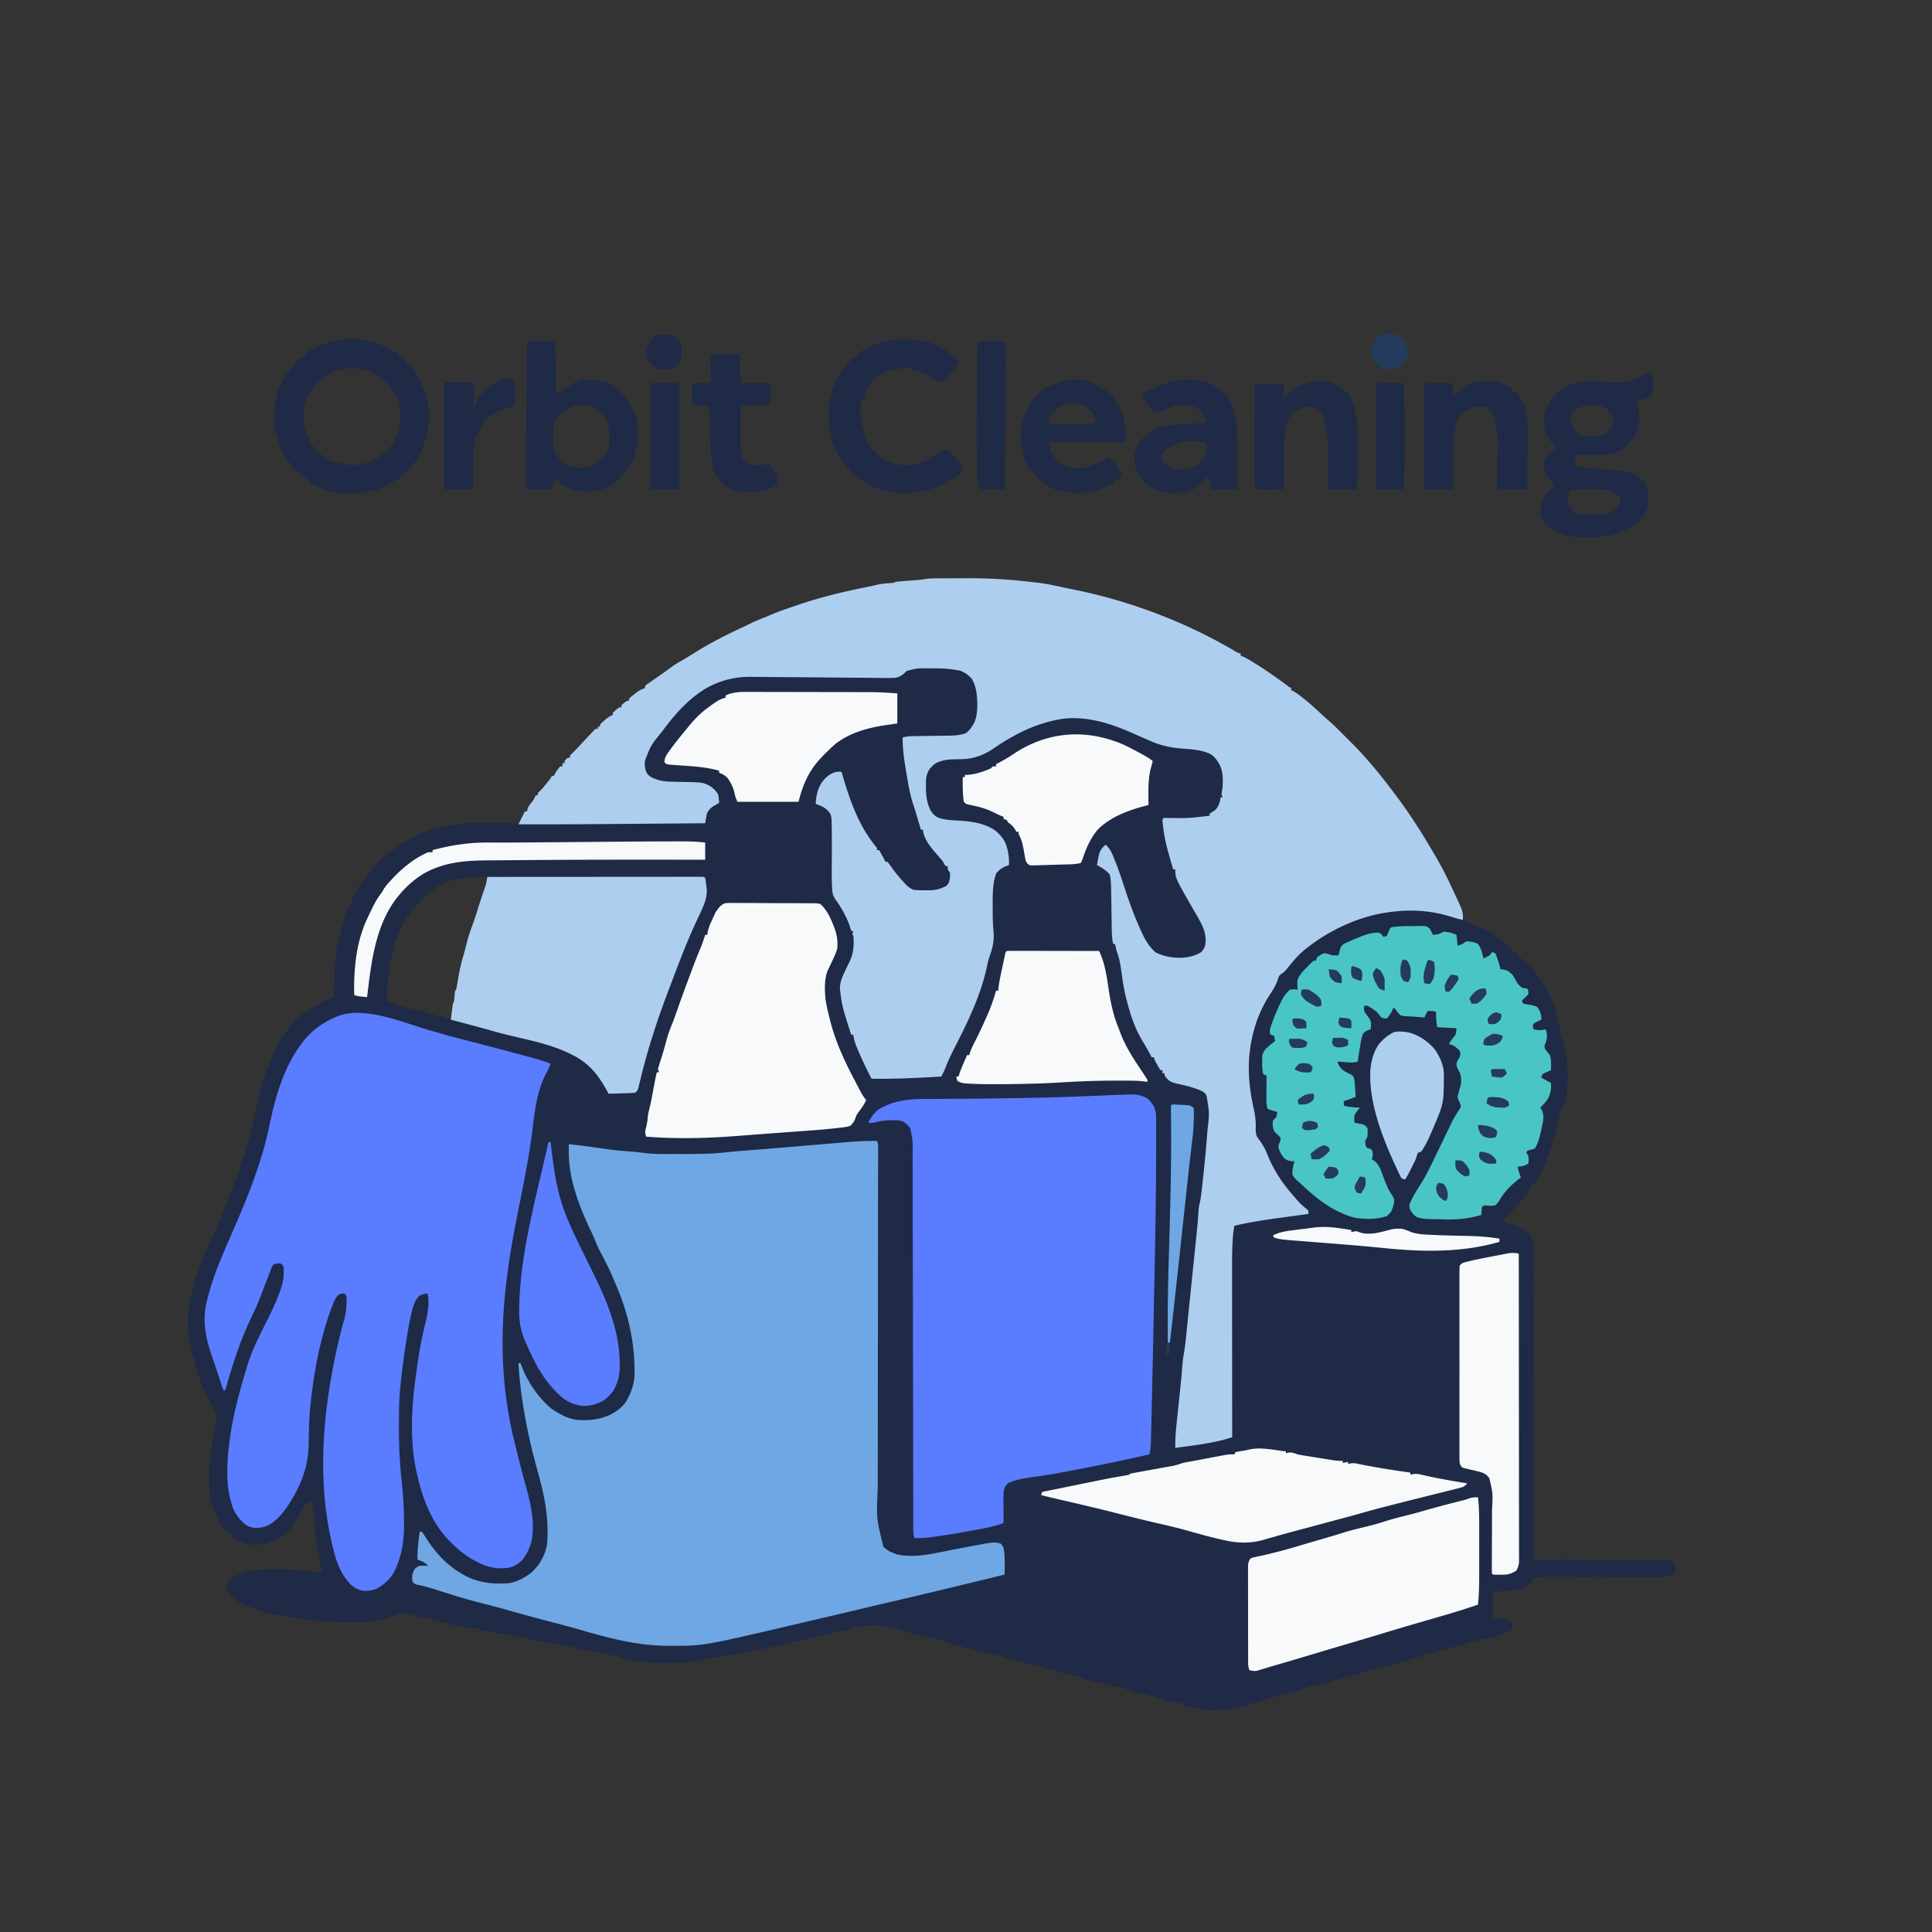 <svg xmlns="http://www.w3.org/2000/svg" width="1800" height="1800"><rect width="100%" height="100%" fill="#333333" stroke="none"/><path fill="#1E2A46" d="m870.972 538.839 3.518-.03 3.787-.012 3.99-.017q4.2-.015 8.4-.02 4.204-.007 8.407-.041c20.183-.163 39.867.985 59.926 3.281q2.512.271 5.027.536c9.365 1.01 18.483 2.93 27.667 4.966 2.393.517 4.79.997 7.193 1.47 52.686 10.479 105.188 30.187 151.46 57.532 2.63 1.594 2.63 1.594 5.653 2.496v2l2.043.723c3.644 1.574 6.926 3.596 10.27 5.714l2.101 1.324c10.49 6.658 20.694 13.721 30.586 21.239l2 1v2l1.598.695c3.201 1.74 5.99 3.928 8.84 6.18l1.854 1.46c5.429 4.334 10.531 8.97 15.575 13.743 2.19 2.07 4.439 4.047 6.73 6.004 5.341 4.648 10.31 9.675 15.303 14.688q2.49 2.495 4.989 4.982c5.58 5.577 11.013 11.222 16.111 17.248q1.424 1.626 2.852 3.246c7.802 8.945 15.038 18.253 22.148 27.754l1.76 2.334c13.417 17.813 25.056 36.384 36.24 55.666l1.322 2.264c5.475 9.396 10.323 18.975 14.823 28.875a250 250 0 0 0 2.289 4.814c1.914 3.984 3.55 7.808 4.628 12.098 1.06 4.152 2.195 8.022 3.938 11.949 2.995 2.813 6.128 3.774 10 5 1.822.762 3.645 1.526 5.455 2.316a321 321 0 0 0 5.346 2.254c2.912 1.302 5.578 2.61 8.199 4.43v2l2.375.937C1398 875 1398 875 1400 876v2l1.746.75c2.591 1.437 4.274 3.11 6.316 5.25 2.275 2.374 4.183 4.163 6.938 6v2l1.703.687c7.695 4.397 15.392 14.97 20.297 22.313v3h2c8.301 13.439 12.063 26.175 14.694 41.75l.474 2.797.415 2.526L1455 967l1 1a216 216 0 0 1 1.5 7.5l.395 2.07c2.993 16.144 4.505 33.908-.817 49.649q-1.305 3.366-2.64 6.718c-1.434 3.611-2.1 7.248-2.813 11.063-1.405 7.504-3.527 14.638-5.934 21.876a299 299 0 0 0-2.066 6.679c-3.024 9.868-6.825 17.9-12.625 26.445l-1.613 2.855L1428 1105h-2l-.75 2.125c-2.443 5.619-5.901 9.635-10.25 13.875l-2 2.5c-2.166 2.707-4.55 5.05-7 7.5a361 361 0 0 0-6 7c2.928 1.28 5.612 2.133 8.75 2.812 6.134 1.485 11.168 4.637 16.187 8.375 2.935 4.003 3.406 7.947 4.063 12.813.258 4.087.262 8.156.24 12.25l.006 3.627q.002 4.942-.014 9.886c-.009 3.563-.006 7.127-.004 10.69q.001 9.249-.017 18.496c-.016 8.914-.021 17.828-.024 26.742q-.007 21.696-.036 43.392a59901 59901 0 0 0-.041 42.138l-.002 2.626-.007 13.043q-.033 54.054-.101 108.11l1.97.002q23.724.022 47.447.13c7.649.035 15.297.06 22.946.064q10 .003 20 .065c3.53.02 7.059.033 10.588.025 3.942-.009 7.882.021 11.823.055l3.544-.027c2.978.043 5.755.141 8.682.686 3.248 2.315 3.248 2.315 5 5 .25 3.625.25 3.625-1 7-4.08 2.386-7.347 3.188-12.058 3.354q-2.968.008-5.935-.03l-3.29-.003c-3.577-.007-7.155-.035-10.733-.063q-3.746-.012-7.491-.02-8.852-.025-17.703-.078a12095 12095 0 0 0-33.522-.138q-5.486-.023-10.973-.058l-6.784-.03-3.049-.025c-9.785-.107-9.785-.107-19.462 1.091-1.917 2.25-1.917 2.25-3 5-3.797 3.49-7.432 4.518-12.438 5.687-7.537 1.48-14.9 1.952-22.562 2.313v24l6.187.812c3.512.462 6.46 1.043 9.739 2.387L1409 1512c.312 3.187.312 3.187 0 6-7.165 3.859-13.86 6.427-21.813 7.937-7.307 1.389-14.375 3.173-21.5 5.313-10.787 3.24-21.634 6.173-32.536 8.997-5.517 1.445-10.895 2.926-16.196 5.03-4.124 1.526-8.398 2.587-12.643 3.723l-2.948.798a432 432 0 0 1-18.454 4.499c-4.147 1.002-8.181 2.307-12.246 3.598-5.22 1.574-10.493 2.927-15.778 4.267-3.824.981-7.572 2.043-11.304 3.334-5.842 1.994-11.836 3.265-17.853 4.61-3.96.909-7.79 1.84-11.569 3.34-5.559 2.193-11.372 3.483-17.16 4.929-7.574 1.925-15.124 3.849-22.563 6.25-20.73 6.675-38.841 11.547-60.562 6.875l-3.477-.723q-4.201-.875-8.398-1.777v-2l-3.438-.188c-5.278-.588-10.202-2.1-15.256-3.656-7.686-2.339-15.47-4.232-23.283-6.1l-2.98-.724-2.656-.634c-2.314-.677-4.252-1.593-6.387-2.698a120 120 0 0 0-5.75-1.25c-7-1.443-13.937-3.094-20.875-4.813l-3.198-.78-3.029-.755-2.713-.672c-2.325-.697-4.281-1.628-6.435-2.73a153 153 0 0 0-6.438-1.25c-6.349-1.177-12.495-2.8-18.687-4.625a367 367 0 0 0-21.688-5.688c-7.496-1.722-14.774-3.757-22.058-6.226-4.686-1.477-9.496-2.377-14.3-3.38-5.862-1.272-11.666-2.751-17.47-4.256-1.989-.514-3.978-1.02-5.968-1.526-7.052-1.81-13.966-3.849-20.853-6.212-3.003-.99-5.995-1.687-9.1-2.275a314 314 0 0 1-33.376-8.75c-14.332-4.446-27.392-4.086-42.085-1.312l-1.977.5-1 1c-1.456.34-2.924.632-4.395.902-5.476 1.053-10.876 2.335-16.293 3.66A7547 7547 0 0 1 756 1526l-2.116.506c-19.662 4.697-39.357 9.112-59.197 12.994l-2.64.52c-8.001 1.57-15.907 3.113-24.047 3.752-3.103.354-6.01 1.348-9 2.228-24.55 4.404-57.908 5.8-81.684-2.285-2.577-.796-5.088-1.238-7.754-1.653-5.06-.786-10.055-1.748-15.062-2.812l-2.371-.503a3517 3517 0 0 1-15.121-3.27l-3.697-.802q-3.59-.78-7.176-1.569a303 303 0 0 0-20.12-3.64c-3.43-.53-6.815-1.2-10.214-1.904-3.54-.71-7.092-1.357-10.645-2l-2.123-.384L476.5 1524q-4.329-.78-8.656-1.563l-2.082-.375a469 469 0 0 1-13.862-2.73c-2.071-.418-2.071-.418-4.9-.332v-2l-3.629.176c-6.613-.004-12.884-1.547-19.309-2.989l-3.67-.79c-6.144-1.348-12.16-2.872-18.164-4.743-4.024-1.181-8.113-1.86-12.242-2.578-3.063-.537-6.088-1.101-9.107-1.85-5.06-1.232-5.06-1.232-10.14-.597a149 149 0 0 0-4.657 2.113c-13.048 5.325-26.876 5.924-40.77 5.758l-2.667-.013c-16.81-.093-33.053-1.797-49.645-4.487l-6.805-1.012c-5.079-.782-10.073-1.73-15.07-2.926l-2.102-.474c-4.612-1.088-8.698-2.655-13.023-4.588a147 147 0 0 0-4.563-1.5c-3.67-1.188-7.032-2.666-10.437-4.5v-2l-1.688-.625c-3.279-1.95-5.108-4.278-7.312-7.375-1.125-3-1.125-3-1-6 2.027-3.378 3.656-5.206 7.023-7.195 20.33-9.63 45.23-6.946 66.936-5.202q8.024.66 16.041 1.397c-.47-1.13-.47-1.13-.951-2.281-1.282-3.322-1.93-6.666-2.549-10.157l-.388-2.147c-2.038-11.445-3.424-22.839-4.327-34.425-.505-6.11-1.454-12.005-2.785-17.99-1.95.832-1.95.832-4 2-1.99 2.7-1.99 2.7-3.813 5.937q-1.06 1.773-2.12 3.543a765 765 0 0 0-3.79 6.508c-4.11 6.871-8.695 12.37-15.277 17.012-7.79 4.06-15.315 6.368-24.105 6.29-7.272-.727-14.89-3.061-20.895-7.29v-2h-2v-2l-1.781-.68c-4.476-2.663-6.648-7.923-9.219-12.32-.407-.675-.815-1.35-1.234-2.047-6.79-12.222-7.07-27.25-6.918-40.894.312-13.567 2.705-26.8 5.25-40.098l.463-2.559q.415-2.284.91-4.552c.51-2.72.752-5.121-.065-7.792-.915-2.025-1.935-3.938-3.031-5.87q-1.125-2.113-2.246-4.227l-1.113-2.056c-6.205-11.634-10.789-23.964-13.76-36.789-.398-1.71-.824-3.414-1.256-5.116l-1-1a211 211 0 0 1-1.5-7.5l-.406-2.22c-2.465-13.736-2.709-26.494-.094-40.28l.555-2.973c4.048-19.366 11.95-37.803 19.445-56.027h2l.33-2.083c.782-3.405 2.019-6.379 3.4-9.589q.84-1.965 1.676-3.93c.292-.677.583-1.356.883-2.055 4.28-9.976 8.48-19.93 11.95-30.223 1.405-4.17 3.052-8.125 4.902-12.112 1.272-2.973 2.142-6.025 3.023-9.133a192 192 0 0 1 1.922-6.188c4.997-15.279 8.524-30.948 11.809-46.674 3.072-14.655 6.96-28.88 13.125-42.568.993-2.477 1.542-4.818 1.98-7.445h2l.34-1.68c2.539-8.924 8.758-16.383 14.66-23.32l1.773-2.18c1.359-1.65 2.786-3.242 4.227-4.82h2v-2a135 135 0 0 1 7.562-5.188l2.303-1.483c7.105-4.483 14.439-7.986 22.135-11.329l.06-2.608q.12-4.906.257-9.813.057-2.1.105-4.203c.298-12.958 1.327-25.779 4.578-38.376l.875-3.422A496 496 0 0 1 324 846h2l.352-2.168c3.3-14.411 14.946-28.313 24.773-38.895C355.96 799.844 360.939 794.64 367 791h2v-2a1532 1532 0 0 1 14-8l2.184-1.246c10.338-5.55 22.395-8.472 33.816-10.754l2.764-.561c12.452-2.137 25.02-1.656 37.611-1.564q3.59.016 7.18.027 8.723.034 17.445.098c.3-.93.598-1.861.906-2.82 1.057-3.074 2.222-5.529 4.094-8.18h2l.312-1.746c.8-2.624 1.977-4.182 3.688-6.317 1.943-2.433 3.001-3.94 4-6.937h2v-2a168 168 0 0 1 4-4 251 251 0 0 0 4.187-5.125l2.106-2.633c1.723-2.118 1.723-2.118 2.707-4.242h2l.75-1.688c1.48-2.736 3.185-4.989 5.25-7.312h2v-3h2v-2c1.375-1.625 1.375-1.625 3-3h2v-2a116 116 0 0 1 3.45-3.488c1.697-1.655 3.312-3.369 4.925-5.106l1.797-1.933L543 691.5q3.486-3.764 7-7.5l1.48-1.582c1.133-1.18 2.322-2.305 3.52-3.418h2v-2h2v-2c1.61-1.656 1.61-1.656 3.75-3.5l2.11-1.844c1.985-1.536 3.859-2.628 6.14-3.656v-2c2.875-2.625 2.875-2.625 6-5h2v-2c2.375-2.125 2.375-2.125 5-4h2v-2c2.012-1.875 2.012-1.875 4.687-4l2.637-2.125c2.52-1.765 4.782-2.874 7.676-3.875v-2c1.386-1.202 1.386-1.202 3.332-2.54l2.155-1.497 2.325-1.588q2.35-1.628 4.7-3.258l2.33-1.61c2.798-1.954 5.54-3.974 8.283-6.007 3.202-2.34 6.386-4.49 9.879-6.383 3.885-2.174 7.638-4.576 11.422-6.922q1.786-1.099 3.574-2.195l2.288-1.404c5.861-3.56 11.816-6.869 17.9-10.034l2.752-1.437a441 441 0 0 1 19.966-9.703 181 181 0 0 0 7.406-3.61c3.543-1.797 7.182-3.262 10.883-4.7 2.74-1.086 5.444-2.236 8.153-3.397 7.337-3.063 14.817-5.657 22.34-8.215l2.15-.733c22.068-7.513 44.13-12.836 67.018-17.325a189 189 0 0 0 6.581-1.505c4.369-.996 8.716-1.38 13.18-1.69 2.528-.175 2.528-.175 5.383-1.247 1.773-.204 3.552-.365 5.332-.5l3.17-.25 3.31-.25q3.229-.245 6.458-.5l2.893-.219c2.842-.243 2.842-.243 5.641-.789 3.11-.479 6.025-.632 9.168-.653M407.687 826c-10.118 6.732-18.522 15.2-25.687 25l-1.172 1.504c-12.229 16.155-16.436 37.399-18.96 57.027A146.4 146.4 0 0 0 361 933c6.782 2.951 13.39 4.952 20.625 6.437 8.217 1.762 16.119 3.91 24.062 6.645 3.277.908 5.934 1.098 9.313.918v2h6l.402-2.992.535-3.883.528-3.867C423 935 423 935 424 933c.31-2.591.51-5.184.719-7.785L425 923l1-1c.32-1.464.587-2.94.832-4.418l.475-2.782.505-2.988c1.355-7.738 2.952-15.19 5.25-22.707.943-3.12 1.737-6.25 2.5-9.418 1.68-6.828 3.94-13.346 6.375-19.937 1.824-4.974 3.394-9.997 4.915-15.07a279 279 0 0 1 2.734-8.297l.832-2.418a504 504 0 0 1 1.652-4.698c1.46-4.24 2.248-7.713 1.93-12.267-15.814-.622-32.46.748-46.313 9"/><path fill="#AECEF0" d="m870.972 538.839 3.518-.03 3.787-.012 3.99-.017q4.2-.015 8.4-.02 4.204-.007 8.407-.041c20.183-.163 39.867.985 59.926 3.281q2.512.271 5.027.536c9.365 1.01 18.483 2.93 27.667 4.966 2.393.517 4.79.997 7.193 1.47 52.686 10.479 105.188 30.187 151.46 57.532 2.63 1.594 2.63 1.594 5.653 2.496v2l2.043.723c3.644 1.574 6.926 3.596 10.27 5.714l2.101 1.324c10.49 6.658 20.694 13.721 30.586 21.239l2 1v2l1.598.695c3.201 1.74 5.99 3.928 8.84 6.18l1.854 1.46c5.429 4.334 10.531 8.97 15.575 13.743 2.19 2.07 4.439 4.047 6.73 6.004 5.341 4.648 10.31 9.675 15.303 14.688q2.49 2.495 4.989 4.982c5.58 5.577 11.013 11.222 16.111 17.248q1.424 1.626 2.852 3.246c7.802 8.945 15.038 18.253 22.148 27.754l1.76 2.334c13.417 17.813 25.056 36.384 36.24 55.666l1.322 2.264c5.472 9.39 10.32 18.964 14.819 28.857a385 385 0 0 0 2.328 4.973C1363 849.074 1363 849.074 1363 857c-3.596-.624-6.995-1.603-10.468-2.714-23.665-7.467-46.2-7.351-70.368-2.325-25.025 5.73-49.63 18.393-69.164 35.039-5.123 4.76-9.478 9.948-13.79 15.45-2.21 2.55-2.21 2.55-4.874 4.609-2.408 1.737-2.408 1.737-3.383 4.027l-.703 2.289c-1.656 4.577-3.936 8.47-6.625 12.5-12.194 18.458-18.107 38.414-19.89 60.38-.909 15.674.772 30.395 4.13 45.647 1.333 6.18 2.278 11.792 2.092 18.13-.128 4.07-.128 4.07.7 8.007 1.019 1.918 1.019 1.918 3.03 4.523 2.734 4 5 7.668 6.75 12.188 5.669 14.217 13.107 26.06 23.131 37.601a279 279 0 0 1 3.573 4.215 66 66 0 0 0 10.574 10.11L1219 1128v3l-1.77.239q-9.276 1.255-18.549 2.532-3.443.472-6.885.937c-14.072 1.9-27.953 4.113-41.796 7.292-.847 4.576-1.295 9.115-1.555 13.756l-.128 2.246c-.436 8.3-.45 16.591-.43 24.9l-.001 5.15q.001 6.904.013 13.807c.006 4.832.006 9.663.008 14.494q.005 13.684.021 27.368.015 15.596.022 31.19.016 32.044.05 64.089a122 122 0 0 1-14.125 3.875l-2.404.51c-12.055 2.458-24.282 3.983-36.471 5.615-.207-7.89.439-15.585 1.277-23.426l.397-3.832q.519-5.01 1.05-10.021.738-7.027 1.467-14.056.387-3.727.78-7.453c.587-5.606 1.11-11.202 1.492-16.826.3-4.086.767-8.058 1.483-12.091 1.407-7.955 2.126-15.977 2.917-24.01l.518-5.152q.54-5.37 1.077-10.742c.777-7.75 1.582-15.498 2.386-23.246q.653-6.307 1.302-12.616.788-7.645 1.58-15.29.662-6.38 1.317-12.76l.492-4.746c.897-8.622 1.69-17.225 2.209-25.88A36.3 36.3 0 0 1 1118 1120c1.351-7.424 2.06-14.94 2.875-22.438l.265-2.428c1.416-13.091 2.596-26.193 3.61-39.322l.196-2.5c1.931-16.42 1.931-16.42-.864-32.41-1.102-2.208-1.102-2.208-3.957-4.215-7.442-3.447-15.577-5.364-23.563-7.062-2.972-.713-5.132-1.326-7.644-3.074-1.668-1.614-1.668-1.614-3.918-4.551v-2h-2v-3h-2q-1.223-2.154-2.438-4.313l-1.37-2.425C1076 988 1076 988 1075 985h-2l-1.066-1.984c-2.704-4.998-5.475-9.915-8.434-14.766-6.45-11.02-10.327-22.931-13.5-35.25l-.77-2.852c-2.22-8.813-3.452-17.776-4.697-26.772-.829-5.752-1.87-11.105-3.892-16.563C1040 885 1040 885 1039.437 882l-.437-2-2-1c-1.29-6.056-1.2-12.205-1.281-18.375l-.056-3.283c-.078-4.612-.146-9.224-.215-13.836q-.08-5.065-.167-10.131l-.04-3.138c-.09-5.158-.188-10.177-1.241-15.237-3.356-4.244-7.297-6.51-12-9 2.096-11.485 2.096-11.485 4.312-15.2 1.375-1.613 1.375-1.613 3.688-3.8 4.242 3.525 5.86 7.642 7.875 12.625l1.061 2.575c2.44 6.013 4.573 12.085 6.57 18.256 5.32 16.351 10.996 32.84 18.306 48.419l1.02 2.191c2.98 6.108 6.673 11.736 11.793 16.246 7.986 3.993 16.32 5.211 25.191 4.977 6.258-.568 11.865-1.87 17.246-5.164 2.256-2.474 3.156-3.854 3.938-7.125.748-6.458-.253-11.34-2.738-17.281-2.191-4.721-4.816-9.171-7.45-13.657C1095 818.174 1095 818.174 1095 810h-2a2721 2721 0 0 1-3.375-11.75l-.96-3.309c-2.886-10.158-4.816-20.41-5.665-30.941l1-2 2.332.032c20.43.349 20.43.349 40.668-2.032v-2l2.75-1.625c2.043-1.283 3.19-2.286 4.54-4.309 1.651-3.238 2.71-5.38 2.71-9.066h2l-1-3c.303-2.005.64-4.005 1-6 .447-6.848.594-13.483-1.969-19.938-2.279-4.557-4.697-8.501-9-11.378-7.544-3.704-15.845-4.493-24.129-5.036-12.042-.82-21.91-2.692-32.902-7.648q-2.057-.89-4.117-1.773A1189 1189 0 0 1 1055 683c-20.164-8.916-40.919-15.633-63.23-13.508-24.41 3.288-45.916 13.975-66.103 27.854-7.69 5.237-15.401 8.461-24.667 9.654-4.437.329-8.873.41-13.32.479-5.882.177-10.322 1.029-15.68 3.521-2.242 1.51-2.242 1.51-3.875 3.312l-1.68 1.676c-2.236 3.113-3.26 6.183-3.646 10.003a125 125 0 0 0-.112 6.696l.015 2.41c.142 7.171 1.103 13.553 4.364 20.016 1.958 3.12 3.445 4.603 6.692 6.485 7.063 2.836 15.28 2.572 22.777 3.13 10.701.911 20.7 2.656 29.902 8.46 4.705 3.604 8.04 7.433 10.563 12.812 2.313 6.667 3.406 12.962 3 20l-3.188 1.187c-3.789 1.657-6.235 3.5-8.812 6.813-3.512 10.184-3.164 21.412-3.125 32.062l-.005 3.588c.015 5.988.195 11.888.745 17.85.827 9.157-.837 15.948-3.954 24.52-1.091 3.268-1.76 6.614-2.474 9.98-5.79 25.983-17.216 49.391-29.197 72.947-3.309 6.527-6.573 12.983-9.112 19.86-1.128 2.818-2.496 5.491-3.878 8.193-21.674 1.215-43.283 2.415-65 2-4.45-8.58-8.652-17.228-12.438-26.125l-1.035-2.402c-1.741-4.157-3.014-7.952-3.527-12.473h-2c-8.323-26.251-8.323-26.251-10-39l-.363-2.336c-.624-7.36 2.445-13.208 5.472-19.715a413 413 0 0 1 3.47-7.117c3.376-7.191 3.902-12.967 3.694-20.777-.078-2.969-.078-2.969-1.273-5.055l1-2-2-1-1.125-3.625c-1.438-4.57-3.437-8.664-5.688-12.875l-1.057-1.982a81.4 81.4 0 0 0-6.568-10.206c-2.132-3.152-2.947-5.444-3.222-9.234-.676-10.48-.395-21.01-.32-31.505.043-6.525.04-13.048-.02-19.573l-.018-2.736a415 415 0 0 0-.17-7.791c-.005-.77-.01-1.54-.017-2.332-.122-3.03-.3-5.313-1.875-7.947-2.55-3.16-4.96-5.105-8.733-6.569l-2.394-.96c-.592-.22-1.183-.44-1.793-.665.295-7.055 1.425-12.856 5-19 2.757-4.14 5.667-7.07 10.062-9.438 3.115-1.522 5.496-1.619 8.938-1.562l.607 2.085c7.052 24.025 14.871 47.08 30.784 66.892L817 790v2h2c4.286 7.429 4.286 7.429 6 11h2c1.207 1.537 2.34 3.133 3.437 4.75a134 134 0 0 0 10.25 12.75l1.367 1.526c2.76 2.988 5.181 5.405 8.946 6.974 3.591.452 7.134.464 10.75.437l2.883.061c5.833-.004 10.309-.872 15.592-3.358 2.066-1.173 2.066-1.173 3.837-4.015.987-3.29 1.317-5.714.938-9.125l-2-3v-3h-2a388 388 0 0 1-3-5 298 298 0 0 0-5.313-6.188c-5.322-6.174-10.613-12.361-12.562-20.437L860 773h-2l-.487-1.63-3.029-10.118-.78-2.607-.824-2.767a247 247 0 0 0-1.864-5.83c-2.752-8.402-4.405-16.785-5.826-25.488-.38-2.322-.771-4.642-1.165-6.962-1.72-10.23-3.19-20.2-3.025-30.598 3.305-.734 6.388-1.133 9.771-1.174l2.782-.04 2.97-.032 6.282-.1q4.93-.072 9.861-.13c3.182-.04 6.363-.092 9.545-.145l2.958-.026c5.31-.095 9.833-.501 14.831-2.353 3.883-3.07 6.025-6.492 8.203-10.84 3.197-8.665 2.602-19.705 1.266-28.762-.973-4.26-2.021-7.682-4.344-11.398-4.557-4.305-4.557-4.305-10.137-7.036-8.85-1.839-17.274-2.39-26.3-2.277l-3.917-.01c-10.08-.074-10.08-.074-19.771 2.323q-1.71 1.486-3.354 3.046c-2.657 2.032-4.399 2.91-7.719 3.49-3.792.173-7.558.161-11.35.082q-2.18-.013-4.36-.017a870 870 0 0 1-9.353-.089c-4.945-.072-9.89-.1-14.835-.121-9.619-.048-19.237-.142-28.855-.24a7561 7561 0 0 0-36.639-.283q-7.35-.04-14.699-.14c-3.07-.036-6.141-.055-9.212-.07q-2.109-.016-4.218-.054c-14.98-.264-28.339 2.953-41.523 10.072-16.607 9.619-29.58 24.068-40.883 39.324l-1.353 1.823c-10.248 12.556-10.248 12.556-15.885 27.193-.13 3.898-.018 7.233 1.675 10.796 1.381 2.133 2.502 3.151 4.692 4.473 5.986 2.752 11.094 3.831 17.691 3.961l4.063.1q3.168.071 6.338.13c19.805.39 19.805.39 27.154 4.336 2.753 2.294 4.747 4.127 6.625 7.188.599 2.702.812 5.224 1 8-.543.315-1.085.63-1.645.953l-2.168 1.297-2.144 1.266c-2.28 1.657-3.512 3.117-5.043 5.484-.778 2.573-.778 2.573-1.188 5.25l-.48 2.703L657 767q-23.843.2-47.684.391-11.079.09-22.158.182c-34.72.29-69.437.514-104.158.427l6-12h2l.312-1.746c.8-2.624 1.977-4.182 3.688-6.317 1.943-2.433 3.001-3.94 4-6.937h2v-2a168 168 0 0 1 4-4 251 251 0 0 0 4.187-5.125l2.106-2.633c1.723-2.118 1.723-2.118 2.707-4.242h2l.75-1.688c1.48-2.736 3.185-4.989 5.25-7.312h2v-3h2v-2c1.375-1.625 1.375-1.625 3-3h2v-2a116 116 0 0 1 3.45-3.488c1.697-1.655 3.312-3.369 4.925-5.106l1.797-1.933L543 691.5q3.486-3.764 7-7.5l1.48-1.582c1.133-1.18 2.322-2.305 3.52-3.418h2v-2h2v-2c1.61-1.656 1.61-1.656 3.75-3.5l2.11-1.844c1.985-1.536 3.859-2.628 6.14-3.656v-2c2.875-2.625 2.875-2.625 6-5h2v-2c2.375-2.125 2.375-2.125 5-4h2v-2c2.012-1.875 2.012-1.875 4.687-4l2.637-2.125c2.52-1.765 4.782-2.874 7.676-3.875v-2c1.386-1.202 1.386-1.202 3.332-2.54l2.155-1.497 2.325-1.588q2.35-1.628 4.7-3.258l2.33-1.61c2.798-1.954 5.54-3.974 8.283-6.007 3.202-2.34 6.386-4.49 9.879-6.383 3.885-2.174 7.638-4.576 11.422-6.922q1.786-1.099 3.574-2.195l2.288-1.404c5.861-3.56 11.816-6.869 17.9-10.034l2.752-1.437a441 441 0 0 1 19.966-9.703 181 181 0 0 0 7.406-3.61c3.543-1.797 7.182-3.262 10.883-4.7 2.74-1.086 5.444-2.236 8.153-3.397 7.337-3.063 14.817-5.657 22.34-8.215l2.15-.733c22.068-7.513 44.13-12.836 67.018-17.325a189 189 0 0 0 6.581-1.505c4.369-.996 8.716-1.38 13.18-1.69 2.528-.175 2.528-.175 5.383-1.247 1.773-.204 3.552-.365 5.332-.5l3.17-.25 3.31-.25q3.229-.245 6.458-.5l2.893-.219c2.842-.243 2.842-.243 5.641-.789 3.11-.479 6.025-.632 9.168-.653"/><path fill="#6EA7E4" d="M817 1063c1.335 2.67 1.122 4.69 1.117 7.68l.003 3.686-.013 4.085-.002 4.313q-.004 5.946-.018 11.894c-.009 4.27-.011 8.541-.015 12.812q-.01 11.113-.027 22.226-.025 16.095-.034 32.19a145285 145285 0 0 1-.103 99.828l-.004 3.15-.004 3.146q-.034 26.02-.048 52.041-.008 16.04-.038 32.08-.02 11.012-.021 22.024 0 6.344-.018 12.687c-1.3 27.733-1.3 27.733 5.225 54.158 3.47 3.566 7.371 5.264 12 7 18.011 4.344 38.155-1.538 55.93-4.824l2.609-.48c4.289-.788 8.575-1.587 12.857-2.41 19.428-3.664 19.428-3.664 25.604-2.286 1.751 1.528 1.751 1.528 3 4 1.052 5.675 1.127 11.242 1.063 17l-.014 2.348q-.02 2.826-.049 5.652c-36.443 8.894-72.89 17.756-109.433 26.238a4238 4238 0 0 0-22.77 5.37c-18.333 4.363-36.683 8.654-55.035 12.938l-9.624 2.25c-83.98 19.664-83.98 19.664-114.576 19.579l-2.367-.003c-28.093-.103-54.67-7.04-81.505-14.898-8.955-2.602-17.98-4.933-27.003-7.286-12.83-3.348-25.619-6.81-38.37-10.445a855 855 0 0 0-26.38-7.055c-13.37-3.367-26.504-7.462-39.652-11.601l-2.462-.772a1000 1000 0 0 1-4.547-1.438c-4.428-1.39-8.84-2.48-13.397-3.371-1.879-.506-1.879-.506-4.004-2.131C384 1472 384 1472 384 1468.063c.55-3.065 1.202-4.366 3-7.063 3-2 3-2 5.332-2.3 2.247-.011 4.433.08 6.668.3-2.069-2.273-3.834-3.557-6.687-4.687L389 1453c-.319-8.772.884-17.318 2-26h2c1.555 2.2 3.005 4.409 4.438 6.688 10.108 15.496 21.116 26.722 37.687 35.25 12.78 5.994 24.916 7.103 38.875 6.062 7.524-1.117 13.827-4.654 20-9 2.856-2.437 2.856-2.437 5-5l2-2.187c4.467-6.282 7.612-12.818 8.715-20.485 1.976-23.068-2.436-45.221-8.715-67.328-9.236-32.773-15.901-66.995-18-101h2l.559 1.66c5.59 15.281 15.464 29.938 27.859 40.488 6.745 4.837 14.998 9.265 23.254 10.641 10.608.961 20.127.12 30.055-3.89 6.388-2.992 11.72-6.425 15.93-12.153 4.88-7.645 7.955-16.314 8.504-25.415.437-29.88-5.36-56.557-17.197-84.088-.92-2.14-1.817-4.287-2.71-6.438-3.305-7.858-7.07-15.37-11.124-22.868-2.355-4.381-4.391-8.738-6.126-13.406-1.243-3.134-2.719-6.123-4.192-9.156-10.479-22.134-20.094-47.535-19.875-72.312l.014-2.073q.02-2.495.049-4.99c8.047.885 16.077 1.858 24.094 2.988l3.79.534q3.717.528 7.433 1.069a276 276 0 0 0 21.654 2.21c4.697.309 9.361.848 14.028 1.462 5.943.74 11.798.883 17.782.87l3.068.003q3.203 0 6.404-.006c3.21-.005 6.42 0 9.63.007 13.057.005 26.08-.105 39.068-1.588 6.326-.723 12.675-1.192 19.021-1.695q6.173-.491 12.344-.99l2.63-.21c9.018-.728 18.033-1.486 27.047-2.246q8.309-.699 16.616-1.392 7.064-.59 14.127-1.19 7.017-.596 14.036-1.178 2.621-.218 5.243-.443c9.693-.83 19.248-1.428 28.985-1.205"/><path fill="#5A7CFE" d="M399.831 959.765c11.045 3.203 22.08 6.358 33.231 9.172 13.87 3.505 27.699 7.156 41.52 10.847q3.828 1.02 7.658 2.038 5.41 1.437 10.819 2.885l3.288.87c5.691 1.53 11.176 3.244 16.653 5.423-1.39 3.654-3.045 7.048-4.875 10.5-7.758 15.59-9.855 32.764-11.914 49.895-3.428 28.344-9.36 56.243-14.925 84.229C467.262 1206.208 461.802 1271.42 479 1342l.899 3.708c3.275 13.465 6.673 26.886 10.413 40.23 4.49 16.249 8.088 32.965 4.997 49.835-1.897 6.808-4.646 12.87-9.309 18.227-3.222 3.085-6.53 5.055-10.813 6.312-8.397 1.657-15.67.797-23.769-1.937-15.942-6.413-29.285-17.57-39.89-30.98-12.633-16.66-19.148-36.12-23.528-56.395l-.5-2.267c-6.018-28.96-3.842-61.68.5-90.733q.424-3.143.844-6.285c1.308-9.426 2.888-18.753 4.968-28.04l.482-2.152a726 726 0 0 1 2.42-10.412c1.807-7.777 2.996-15.112 2.286-23.111l-1-3c-2.62.462-4.607.913-7 2-4.129 4.129-5.451 8.055-6.953 13.656-2.268 8.627-3.734 17.35-5.11 26.156l-.386 2.428c-2.262 14.206-4.202 28.435-5.551 42.76l-.283 2.789c-1.008 11.088-1 22.21-1.03 33.336l-.011 3.316c-.026 15.407.68 30.556 2.324 45.871 1.462 13.676 2.42 27.178 2.437 40.938l.018 2.27c.085 15.678-2.404 30.345-9.455 44.48-4.13 6.715-8.85 11.089-15.703 14.941-4.482 2.066-8.36 2.388-13.297 2.059-3.945-.79-6.969-2.17-10.11-4.7-8.02-7.673-12.202-16.342-15.413-26.804-19.526-69.36-11.473-143.567 5.733-212.208 4.309-14.94 4.309-14.94 4.79-30.288l-2-3c-2.394.278-2.394.278-5 1-3.105 2.424-4.27 5.41-5.75 9-11.752 29.787-18.333 65.155-21.25 97l-.272 2.886c-.536 6.208-.823 12.39-.939 18.618l-.043 2.236a1253 1253 0 0 0-.147 9.115c-.231 18.604-5.124 33.944-14.494 50.09-5.968 9.998-12.523 20.142-22.855 25.992-4.622 2.125-8.646 2.751-13.715 2.473-3.096-.5-5.326-1.255-7.914-3.023-5.241-4.484-9.198-9.417-11.781-15.836-2.611-7.93-4.398-16.206-4.84-24.551l-.16-2.902c-.89-33.742 7.46-68.039 17.16-100.098l.88-2.979c4.257-14.189 10.44-27.08 17.173-40.214 4.087-7.986 7.943-15.987 11.322-24.307l1.062-2.602c2.752-6.954 4.846-13.649 4.875-21.21l.051-3.051c-.186-2.625-.186-2.625-1.508-4.555L261 1177c-3.008.014-3.008.014-6 1-1.654 2.11-1.654 2.11-2.598 4.89l-1.24 3.094-1.225 3.266-1.236 3.125a682 682 0 0 0-4.88 12.808c-2.888 7.704-6.223 15.12-9.781 22.53-10.443 21.83-17.506 44.039-24.04 67.287h-2l-1.793-5.379-1.154-3.46-2.489-7.482c-2.541-7.657-2.541-7.657-5.17-15.284-5.417-15.552-8.623-31.093-5.515-47.438 5.005-23.393 14.725-45.344 24.266-67.168C226.577 1124.921 236.6 1101.016 244 1076l.661-2.17c2.752-9.046 4.87-18.183 6.823-27.43 5.99-28.367 14.364-56.342 33.348-78.998 9.392-10.407 19.348-16.692 32.332-21.597 25.302-7.57 58.398 6.92 82.667 13.96M1067.688 1022.563c3.47 2.096 5.402 4.967 7.402 8.437 1.797 3.95 2.037 7.482 2.045 11.802l.013 3.6-.002 3.944.007 4.165q.007 5.688-.002 11.376-.004 3.61-.005 7.223c-.024 35.905-.637 71.795-1.366 107.692q-.184 9.124-.361 18.248c-.76 39.036-1.533 78.072-2.484 117.104q-.09 3.675-.176 7.352-.131 5.53-.278 11.06-.072 2.82-.14 5.642l-.091 3.306-.074 2.804c-.193 2.943-.647 5.782-1.176 8.682-22.733 5.192-45.523 9.984-68.437 14.313l-3.285.624c-9.724 1.845-19.442 3.67-29.236 5.104l-3.492.512q-3.274.473-6.552.912c-7.172 1.025-14.426 2.377-20.998 5.535-1.934 2.138-2.875 3.572-3.681 6.337-.373 3.116-.431 6.137-.417 9.276l.01 3.78.025 3.92.014 3.978q.018 4.854.049 9.709c-8.531 3.204-17.322 4.783-26.25 6.438l-2.453.46c-11.17 2.089-22.354 3.975-33.61 5.54l-3.55.495c-5.766.762-11.321 1.244-17.137 1.067-1.09-3.271-1.128-5.66-1.133-9.104l-.013-3.895.001-4.303-.01-4.553q-.014-6.27-.016-12.543-.008-6.757-.023-13.516-.022-11.718-.036-23.435-.022-16.957-.058-33.916a162065 162065 0 0 1-.184-105.167l-.005-3.325-.005-3.32q-.04-27.416-.101-54.831a25930 25930 0 0 1-.054-33.823q-.011-11.595-.042-23.19c-.011-4.458-.02-8.917-.019-13.376q0-6.127-.024-12.256a923 923 0 0 1-.002-4.424c.122-11.67.122-11.67-2.276-23.023-2.09-2.639-3.904-4.278-6.684-6.11-3.305-1.27-6.514-1.185-10.004-1.14l-2.163.012c-5.3.086-10.013.891-15.149 2.238-3.062.125-3.062.125-5 0 2.253-4.793 5.017-8.488 9-12 11.47-7.132 22.66-9.254 36-10 6.154-.174 12.31-.178 18.466-.2 4.291-.015 8.582-.043 12.873-.07q5.196-.033 10.394-.062c40.724-.24 81.389-.925 122.08-2.63q5.098-.212 10.197-.416c2.266-.094 4.532-.198 6.798-.303 24.683-1.069 24.683-1.069 32.88 2.244"/><path fill="#4AC5C6" d="m1318.5 862.813 2.97-.04 2.811-.003 2.533-.013C1329 863 1329 863 1332 865a100 100 0 0 1 3 6c5.309-.582 5.309-.582 10-3 4.355.323 8.03 1.195 12 3l1 10c4.415-1.27 4.415-1.27 8-4 4.216.138 7.033.527 10.813 2.375 3.337 4.005 4.12 8.597 5.187 13.625a100 100 0 0 0 6-3l2-3 3 1c1.133 2.363 1.133 2.363 2.125 5.313l1.008 2.925A92 92 0 0 1 1398 903l2.688.25c3.865.875 5.413 2.082 8.312 4.75 1.773 2.727 1.773 2.727 3.375 5.625 2.24 3.84 2.24 3.84 5.629 6.535 2.096.629 2.096.629 4.996.84.875 2.125.875 2.125 1 5-1.747 2.295-3.8 4.144-6 6l1 3c2.903.697 2.903.697 6.313 1.125 3.562.727 3.562.727 6.687 1.875 2.32 2.765 3.317 5.478 4 9v3l-2.875 1.375c-3.128 1.427-3.128 1.427-5.125 3.625.319 2.108.319 2.108 1 4 3.982 1.054 6.982.841 11 0 1.322 2.643 1.193 5.062 1.172 7.973-.219 2.582-1.181 4.65-2.172 7.027.014 2.057.014 2.057 1 4a263 263 0 0 0 4 5c1.05 3.15 1.101 5.388 1.063 8.688l-.028 3.011L1445 997l-1.715.77-2.223 1.043-2.214 1.019L1437 1001l-1 3 9 5c.304 4.858-.166 8.556-2.008 13.074-2.003 3.889-4.913 6.847-7.992 9.926l1.563 2.375c1.62 4.087 1.61 6.303 1.019 10.57a239 239 0 0 1-2.457 11.305l-.489 2.04c-1.073 4.211-2.356 8-4.636 11.71-3.625 1.25-3.625 1.25-7 2l-1 2 2 3c.313 3.563.313 3.563 0 7-3.445 2.296-5.938 2.54-10 3 .611 3.565 1.62 6.663 3 10l-2.16 1.652c-6.983 5.498-12.658 11.045-17.246 18.692-1.41 2.223-2.572 3.964-4.594 5.656-2.743.5-5.058.456-7.828.184L1383 1123l-2 1c-.465 1.895-.465 1.895-.625 4.063L1380 1132c-8.016 2.26-15.677 3.656-24 4l-2.836.125c-3.398.071-6.767-.015-10.164-.125l-2.708-.04c-14.134-.275-14.134-.275-20.292-1.96-3.178-2.296-4.571-4.059-6.375-7.492-.625-2.508-.625-2.508-.41-4.52 2.682-6.792 6.779-13.02 10.66-19.176 4.561-7.361 8.371-15.016 12.125-22.812l1.523-3.157c2.249-4.665 4.497-9.33 6.734-14a1519 1519 0 0 1 7.927-16.327l1.392-2.82c1.93-3.656 4.132-7.1 6.42-10.54L1361 1031c-.253-2.391-.93-3.876-2.113-5.965-.887-2.035-.887-2.035-.68-4.289l.605-2.308.583-2.317c.49-1.72 1.04-3.424 1.605-5.121.49-3.994.53-7.626-.93-11.414a781 781 0 0 0-2.238-4.578c-.832-2.008-.832-2.008-.707-4.883C1358 988 1358 988 1360 985c.667-2.914.667-2.914 0-6-2.64-2.7-4.78-4.583-8.375-5.812L1350 973c1.116-2.51 2.244-4.281 4.063-6.375 2.45-2.904 2.45-2.904 2.937-8.625l-18-1c-.837-5.024-1.086-9-1-14-2.709-1.354-5.01-1.065-8-1l-3 6c-2.896-.234-5.79-.475-8.684-.734a118 118 0 0 0-6.164-.344c-2.51-.106-4.727-.259-7.152-.922-2.214-1.818-3.385-3.577-5-6l-2-1-.75 2.188c-1.36 3.06-3.08 5.28-5.25 7.812-2.25-.187-2.25-.187-5-1l-4-5c-2.865-2.223-5.802-4.286-9-6h-3c-.251 2.32-.251 2.32 0 5 1.284 2.232 1.284 2.232 3 4.313 1.734 2.426 2.9 4.094 3.398 7.046-.023 2.203-.023 2.203-.398 5.641l-3.312 1.188c-2.025 1.052-2.025 1.052-3.688 2.812-1.658 4.218-2.315 8.533-3 13l-.617 3.742A464 464 0 0 0 1265 989c-3.905 1.359-7.71.895-11.75.563l-2.113-.159A942 942 0 0 1 1246 989c1.217 3.423 1.988 4.988 4.688 7.563 2.283 1.858 4.148 2.793 6.93 3.98 1.847 1.04 1.847 1.04 3.382 2.457 1.15 3.212 1.295 6.36 1.438 9.75l.193 2.691c.153 2.185.265 4.372.369 6.559l-11 4v4c3.162 1.054 5.87 1.313 9.188 1.563l3.292.253 2.52.184-2.5 3.063c-1.423 1.88-1.423 1.88-2.5 3.937-.42 3.794-.42 3.794 0 7l1.863.332 2.45.48 2.425.458c2.262.73 2.262.73 4.035 2.058L1274 1051c.227 2.864.354 5.197 0 8l-2 4c-.089 3.134-.089 3.134 1 6q2.479 1.054 5 2c.875 2.375.875 2.375 1 5-.437 2.313-.437 2.313-1 4l2.688 1.75c4.732 3.944 6.218 9.635 8.312 15.25a610 610 0 0 0 2.5 6.188l1.219 3.007c1.22 2.673 2.651 4.932 4.281 7.368 1.246 2.14 1.246 2.14 2 4.437-.299 3.978-1.237 7.424-3 11-1.902 2.246-1.902 2.246-4 4-9.42 3.248-20.738 3.107-30.492 1.383-20.15-5.678-35.7-18.156-50.508-32.383l-2.375-2.05c-2.063-1.947-3.442-3.368-4.625-5.95.036-4.199.828-7.98 2-12l-3.187-.187c-3.813-.813-3.813-.813-6.563-2.938-2.603-3.326-3.937-5.863-5.25-9.875.25-2.125.25-2.125 1-4 .998-2.409.998-2.409 1-5-2.292-2.625-2.292-2.625-5-5-1.877-2.682-2.02-4.222-2.312-7.562L1186 1044c1.438-1.625 1.438-1.625 3-3 .722-2.606.722-2.606 1-5-.638-.182-1.276-.364-1.934-.55l-2.504-.763-2.496-.738L1181 1033c-1.12-3.357-1.114-5.882-1.098-9.418l.01-3.799.025-3.97q.008-2.004.014-4.006.018-4.904.049-9.807l-3-1c-1.21-4.688-1.157-9.2-1-14l.063-3.625c.975-3.513 1.77-4.592 4.25-7.125 2.447-2.241 4.939-4.381 7.687-6.25l-1-5-3-1c-.84-1.578-.84-1.578-1-4a83 83 0 0 1 2.438-7.75l.816-2.251c2.009-5.378 4.284-10.594 6.809-15.749l.956-1.983c2.104-4.14 4.401-7.299 7.981-10.267 3.813-.312 3.813-.312 7 0l-.14-1.977-.11-2.648-.14-2.602c.532-3.78 2.068-5.76 4.39-8.773 1.8-2.04 3.686-3.967 5.625-5.875l1.484-1.508c1.256-1.249 2.57-2.438 3.891-3.617h2l1-3c2.468-1.827 4.155-3.055 7-4 3.563.75 3.563.75 7 2 3.292.168 3.292.168 6 0l.48-1.863.707-2.45.668-2.425C1250 881 1250 881 1252.008 879.465c4.162-2.038 8.387-3.847 12.68-5.59l2.568-1.09c5.733-2.328 11.483-4.106 17.744-3.785 2.625 1.938 2.625 1.938 4 4l3-1a126 126 0 0 0 3-7l1-1c7.366-1.347 15.037-1.134 22.5-1.187"/><path fill="#AECEF0" d="M454 817q39.48-.035 78.96-.052 18.33-.007 36.66-.023 15.971-.015 31.941-.02 8.462 0 16.924-.01 7.955-.01 15.909-.008 2.928 0 5.857-.006 3.98-.006 7.96-.001l2.373-.01c1.806.006 3.611.062 5.416.13l1 1c.472 2.36.762 4.61 1 7l.379 2.395c.844 9.367-3.038 16.868-6.836 25.175A1785 1785 0 0 1 649 858c-8.7 18.546-15.918 37.61-23.153 56.764q-1.146 3.027-2.306 6.049c-10.593 27.641-19.815 55.669-26.776 84.447l-.526 2.15a1055 1055 0 0 0-1.376 5.737C594 1016 594 1016 592 1018c-2.522.319-2.522.319-5.664.414l-3.399.117-3.562.094-3.586.117q-4.395.142-8.789.258l-1.469-2.71c-6.883-12.513-14.16-22.594-26.531-30.29-7.742-4.571-15.836-8.139-24.367-10.953l-2.344-.776c-8.485-2.747-17.107-4.818-25.789-6.833q-4.643-1.09-9.281-2.192l-2.311-.549c-7.635-1.835-15.182-3.956-22.737-6.09-3.49-.976-6.99-1.913-10.491-2.845l-1.977-.527-5.828-1.548-4.09-1.087q-4.892-1.302-9.785-2.6.462-3.688.938-7.375l.263-2.117c.686-5.281.686-5.281 1.799-7.508.31-2.591.51-5.184.719-7.785L424 923l1-1c.32-1.464.587-2.94.832-4.418l.475-2.782.505-2.987c1.355-7.74 2.952-15.192 5.25-22.708.943-3.12 1.737-6.25 2.5-9.418 1.68-6.828 3.94-13.346 6.375-19.937 1.824-4.974 3.392-9.998 4.918-15.07.865-2.781 1.762-5.54 2.696-8.297l.819-2.418a971 971 0 0 1 1.612-4.698l.748-2.2.67-1.94c.756-2.68 1.157-5.38 1.6-8.127"/><path fill="#F7F9FB" d="M675.977 841.446c2.325-.204 4.585-.223 6.918-.175l2.648-.017a554 554 0 0 1 8.625.055q3.003.005 6.006.004c4.19.004 8.377.03 12.566.07 5.374.05 10.747.062 16.12.06 4.132 0 8.262.017 12.393.039q2.973.014 5.946.017c2.765.007 5.529.033 8.294.065l2.489-.004c2.28.039 2.28.039 6.018.44 7.088 6.099 10.529 15.045 13.8 23.547 2.14 6.16 2.876 11.958 2.2 18.453-1.322 4.667-3.496 8.936-5.566 13.309l-1.622 3.441-1.542 3.172c-3.328 8.068-2.929 17.48-2.27 26.078.86 6.435 2.394 12.717 4 19l.519 2.107C778.323 970.29 786.801 988.559 796 1006l2.168 4.168 2.144 4.082.987 1.881c1.686 3.159 3.455 6.077 5.701 8.869-1.92 4.124-4.502 7.613-7.2 11.262-1.882 2.636-1.882 2.636-2.82 5.508-1.279 3.271-2.341 4.87-4.98 7.23-3.012.984-6.057 1.29-9.2 1.625l-2.894.35c-13.458 1.549-26.986 2.466-40.496 3.432q-5.37.389-10.738.786-6.319.466-12.638.926-14.715 1.066-29.422 2.239c-27.99 2.2-56.6 2.848-84.612.642-.701-2.197-1.038-3.744-.695-6.043l.57-2.145c.935-3.802 1.477-7.477 1.781-11.378.385-2.72 1.07-5.321 1.756-7.979 1.244-5.193 2.164-10.458 3.15-15.705q.657-3.477 1.317-6.953l.58-3.083c.45-2.261.956-4.485 1.541-6.714h2l-1-3a98 98 0 0 1 2.125-7.063 340 340 0 0 0 5.999-20.468c1.267-4.725 2.91-9.174 4.767-13.697 2.161-5.404 4.046-10.91 5.984-16.397 3.61-10.165 7.299-20.29 11.125-30.375q.762-2.046 1.52-4.094c2.646-7.136 5.406-14.19 8.378-21.199 1.566-3.847 2.849-7.749 4.102-11.707h2l.27-2.469c.9-4.356 2.527-8.025 4.417-12.031l.99-2.223 1.022-2.183.901-1.948c2.419-3.709 4.968-7.465 9.377-8.7M1377 1395c1.135 9.494 1.146 18.953 1.133 28.496l.003 5.046q.002 5.263-.006 10.527-.006 6.698.004 13.397.004 5.202 0 10.406 0 2.467.002 4.935c.01 9.109-.168 18.124-1.136 27.193-12.75 4.395-25.606 8.293-38.567 12.014a8231 8231 0 0 0-18.995 5.486l-2.024.586c-8.933 2.59-17.844 5.241-26.734 7.973-10.392 3.181-20.819 6.243-31.243 9.316a6971 6971 0 0 0-38.687 11.5 3000 3000 0 0 1-32.55 9.613c-3.216.929-6.42 1.88-9.618 2.867l-3.77 1.145-3.105.969c-2.922.573-4.859.322-7.707-.469-.9-2.7-1.127-4.248-1.134-7.016l-.013-2.469.002-2.696-.01-2.85q-.013-4.67-.013-9.34l-.01-6.483q-.009-6.798-.007-13.595c0-5.812-.014-11.624-.031-17.436a5136 5136 0 0 1-.013-13.39 2108 2108 0 0 0-.013-6.43 1702 1702 0 0 1 0-8.984c-.007-.888-.012-1.776-.018-2.69l.013-2.478-.002-2.144c.296-2.376.992-3.97 2.249-5.999 2.03-.862 2.03-.862 4.574-1.387l2.915-.64 3.198-.66a454 454 0 0 0 29.876-7.75 4549.482 4549.482 0 0 0 11.718-3.462c5.608-1.66 11.227-3.285 16.844-4.913 5.813-1.689 11.61-3.404 17.375-5.25 7.078-2.218 14.294-3.891 21.495-5.655 5.818-1.44 11.557-2.986 17.255-4.845 6.603-2.14 13.25-3.857 19.993-5.497 5.984-1.468 11.905-3.091 17.82-4.816 9.574-2.79 19.211-5.308 28.877-7.765l3.306-.844 2.928-.742c2.887-.751 2.887-.751 5.873-1.869 2.873-.88 4.982-.978 7.953-.905M1192.797 1351.563c2.994.482 2.994.482 5.203.437v2l2.125-.625c3.546-.463 5.482.494 8.875 1.625 2.819.604 5.657 1.056 8.504 1.508l2.427.395q2.527.41 5.055.811c2.573.41 5.144.83 7.715 1.25q2.464.399 4.928.794l2.317.379c3.718.586 7.288 1.01 11.054.863v2l5-1v2l2.188-.562c3.087-.48 4.766-.112 7.812.562 15.918 3.247 31.917 5.723 48 8v2l2.194-.553c2.95-.47 4.809-.254 7.7.408.945.21 1.89.418 2.864.633l3.054.7c12.332 2.708 24.72 4.843 37.188 6.812-1.597 1.848-2.763 2.909-5.061 3.794l-2.406.597-2.755.701-2.997.728-3.132.789c-3.38.848-6.765 1.682-10.149 2.516q-3.488.872-6.975 1.748a7746 7746 0 0 1-13.972 3.49 3256 3256 0 0 0-24.206 6.145q-3.128.802-6.257 1.6a751 751 0 0 0-21.813 5.952c-4.848 1.39-9.717 2.7-14.59 4.003l-3.254.873-7.297 1.956q-8.234 2.206-16.464 4.42a6673 6673 0 0 1-13.245 3.545c-11.072 2.953-11.072 2.953-22.109 6.032q-3.068.872-6.141 1.73-3.646 1.023-7.276 2.096c-12.005 3.339-23.68 3.112-35.776.348l-3.01-.655c-10.195-2.29-20.266-5.075-30.314-7.933-9.459-2.679-18.987-4.937-28.573-7.118-13.212-3.015-26.34-6.354-39.478-9.68-14.23-3.598-28.482-7.05-42.792-10.312-9.003-2.053-17.98-4.211-26.958-6.365l1-3q12.075-2.47 24.153-4.93 5.61-1.143 11.22-2.29 6.483-1.324 12.967-2.643l2.115-.43c9.272-1.885 18.551-3.667 27.89-5.188L1052 1374l1-1c2.116-.462 4.244-.866 6.375-1.25l2.066-.379c3.62-.663 7.243-1.314 10.866-1.967q3.59-.65 7.18-1.303 3.596-.655 7.194-1.3l3.39-.617 3.023-.546c3.061-.672 5.943-1.623 8.906-2.638a196 196 0 0 1 6.688-1.312l4.187-.758 2.395-.431c3.204-.586 6.405-1.194 9.605-1.804l7.313-1.382 3.582-.687 3.398-.638 3.04-.577c2.646-.39 5.122-.488 7.792-.411l1-2c2.363-.598 2.363-.598 5.313-1.062 3.856-.6 3.856-.6 7.652-1.485 9.233-2.056 19.576-.19 28.832 1.11M938 886c2.678-.095 5.33-.126 8.008-.114h2.542c2.787 0 5.574.009 8.36.016l5.78.005q7.623.006 15.245.024 7.771.014 15.544.02 15.26.016 30.521.049c5.197 11.024 6.96 22.228 8.686 34.239 1.907 13.13 4.455 25.468 9.515 37.804.707 1.73 1.36 3.483 2.006 5.238 5.09 13.381 13.484 25.51 21.39 37.362A215 215 0 0 1 1069 1006v2l-3.433-.49c-4.557-.566-9.05-.671-13.637-.678l-2.612-.012c-2.814-.01-5.629-.01-8.443-.008h-2.945c-15.9.007-31.707.6-47.576 1.54l-2.311.136-2.288.136c-19.435 1.132-38.915 1.458-58.38 1.501l-3.966.014c-6.716-.011-13.414-.166-20.12-.522l-3.939-.207c-3.013-.369-4.87-.705-7.35-2.41-.75-2.125-.75-2.125-1-4h2l.805-2.54c1.274-3.69 2.76-7.259 4.32-10.835l.84-1.941Q899.98 985.34 901 983h2l.785-2.574c1.273-3.59 2.894-6.874 4.653-10.239 3.665-7.19 7.034-14.5 10.312-21.875l1.392-3.09c3.199-7.26 5.675-14.599 7.858-22.222h2l.313-3.098c.816-6.522 2.299-12.92 3.687-19.34l.828-3.912.797-3.709.727-3.384L937 887zM697.246 644.644l3.98-.007c3.585-.005 7.17.009 10.755.026 3.772.015 7.543.014 11.314.015q9.51.006 19.017.04c8.094.03 16.189.04 24.283.044 7.002.004 14.005.017 21.008.03q3.342.007 6.684.01 5.292.009 10.586.03 2.828.01 5.655.01c8.536.042 16.962.528 25.472 1.158v28l-11.562 1.687c-16.697 2.611-32.903 7.064-46.426 17.653A153 153 0 0 0 771 700l-2.625 2.5L766 705l-1.863 1.95c-10.87 11.728-16.26 24.545-20.137 40.05h-57c-2-5-2-5-2.812-8.75-1.187-4.896-3.341-9.106-6.188-13.25-2.738-2.607-4.431-3.81-8-5v-2c-10.53-2.895-20.837-3.83-31.687-4.563q-4.85-.332-9.7-.69l-2.231-.14c-1.8-.133-3.593-.362-5.382-.607l-2-2c.145-3.408 1.156-5.25 2.969-8.164q1.251-1.74 2.531-3.461l1.364-1.867c4.178-5.671 8.605-11.116 13.136-16.508q1.33-1.643 2.656-3.29c5.545-6.817 11.162-12.553 18.344-17.71l2.637-1.969c4.3-3.137 8.098-5.784 13.363-7.031v-2c7.136-3.324 13.45-3.415 21.246-3.356M1046.983 693.861c4.088 1.895 8.058 3.992 12.017 6.139l3.168 1.672c4.169 2.225 8.105 4.408 11.832 7.328l-.621 2.344-.817 3.156-.808 3.094c-1.666 7.526-1.885 14.73-1.817 22.406l.014 2.926q.018 3.537.049 7.074l-3.707.96c-15.644 4.254-31.603 10.137-43.356 21.767-6.767 7.941-11.327 17.976-14.375 27.898L1007 804c-5.05 1.387-10.453 1.267-15.668 1.422l-2.778.084q-2.892.085-5.786.161c-2.957.083-5.912.186-8.868.29q-2.815.078-5.63.152l-2.68.104-2.49.052-2.185.065c-1.915-.33-1.915-.33-3.63-1.716-1.608-2.02-1.918-3.535-2.348-6.071l-.476-2.623-.461-2.732c-1.013-5.93-2.055-10.858-5-16.188v-2h-2l-1.313-2.25c-1.858-3.03-3.884-4.61-6.687-6.75l-1-2-3-1v-2l-2.14-.82c-2.952-1.218-5.754-2.627-8.61-4.055-6.095-2.862-12.1-4.495-18.688-5.832-1.865-.384-3.715-.834-5.562-1.293l-2-2c-1.166-7.567-1.155-15.356-1-23h2v-2l1.695-.043c7.92-.471 15.056-2.83 22.305-5.957l2-2h3v-2l2.09-1.102c4.602-2.461 9.104-4.944 13.41-7.898 31.933-21.723 68.369-24.388 103.483-9.139"/><path fill="#F7F9FB" d="M1415 1168a165425 165425 0 0 1 .111 126.25q.015 21.045.043 42.088.028 21.585.034 43.172.004 13.324.028 26.648.015 9.132.011 18.264c-.001 3.514 0 7.029.011 10.543.012 3.808.008 7.616.003 11.424l.017 3.375-.012 3.092.002 2.664c-.283 2.83-.991 4.933-2.248 7.48-3.252 2.461-6.018 3.372-10 4q-3.123.134-6.25.125l-3.203.008L1391 1467l-1-1c-.09-2.165-.107-4.334-.098-6.5l.005-2.061q.006-2.226.018-4.45.019-3.542.024-7.082c.013-5.876.037-11.752.061-17.628q.03-7.416.046-14.833.01-3.453.032-6.908c.83-15.127.83-15.127-2.5-29.325-1.992-2.776-3.47-3.777-6.588-5.213-4.058-1.224-8.185-2.154-12.314-3.105l-2.51-.614-2.284-.529L1362 1367c-2-3-2-3-2.252-6.253q-.014-2.058-.002-4.118l-.01-2.292c-.007-2.543-.001-5.086.005-7.628q-.004-2.73-.01-5.46c-.01-4.948-.006-9.896 0-14.844.005-5.17 0-10.342-.002-15.512q-.005-13.026.01-26.05.015-15.075-.003-30.15-.014-12.929-.006-25.856.007-7.728-.003-15.456-.007-7.263.01-14.525.004-2.671-.002-5.344c-.006-2.423.001-4.845.011-7.268l-.013-2.158c.013-1.697.13-3.394.267-5.086 2-2 2-2 3.938-2.72 8.398-2.247 16.888-3.935 25.425-5.552 2.53-.481 5.056-.977 7.582-1.474q2.43-.465 4.86-.926l2.27-.451c3.997-.74 6.991-.798 10.925.123"/><path fill="#5A7CFE" d="M511 1064h2l.212 1.854c2.217 19.148 4.488 38.025 10.538 56.396l.905 2.754c5.232 15.14 12.483 29.534 19.555 43.877 3.623 7.36 7.204 14.74 10.79 22.119l1.603 3.296c12.482 25.892 22.355 54.222 20.62 83.29-.609 6.588-2.381 12.304-5.766 18.02-3.083 4.325-6.507 7.81-11.172 10.39-5.663 2.488-11.18 4.093-17.406 3.914-6.778-.906-12.344-2.892-17.879-6.91-17.51-14.205-27.244-33.453-35.875-53.875l-.867-2.015c-3.506-8.534-4.63-17.055-4.57-26.235.005-.951.01-1.902.017-2.882.845-51.188 16.29-104.233 27.295-153.993"/><path fill="#1E2A46" d="M356.5 321.875c5.119 2.354 9.925 4.83 14.5 8.125v2h3v2l1.938.813L378 336l1 3 3 1c2.188 2.375 2.188 2.375 4 5v3h2c7.161 13.557 11.984 25.355 12 41-.583 10.747-2.825 20.04-7 30l-.934 2.297c-4.35 9.666-12.368 17.797-20.316 24.64L370 447h-3v2a541 541 0 0 1-5.25 2.75c-.975.51-1.95 1.02-2.953 1.547-10.385 4.847-19.66 6.391-31.11 6.265l-2.068-.01c-10.355-.072-19.258-.911-28.619-5.552l-2.656-1.223c-1.812-.865-3.586-1.808-5.344-2.777v-2l-1.625-.75c-2.957-1.557-5.672-3.284-8.375-5.25v-2h-2c-1.508-1.46-1.508-1.46-3.125-3.375l-1.633-1.898L271 433v-2h-2c-5.597-7.651-8.573-15.933-11-25l-1-3c-2.643-12.854-1.414-26.424 2-39a116 116 0 0 1 2-5h2l.203-2.594c.962-4.11 2.925-6.716 5.547-9.906l1.305-1.645c1.3-1.63 2.622-3.243 3.945-4.855l1.344-1.694c2.06-2.56 3.478-4.219 6.469-5.681L284 332v-2c8.678-6.926 20.953-11.156 31.75-13.375 13.967-2.013 27.763-.145 40.75 5.25M305 349c-7.444 4.54-12.433 10.643-17 18-4.388 8.218-5.25 15.286-5.145 24.574.37 8.78 3.774 15.844 8.145 23.426 2.415 3.312 4.827 5.886 8.125 8.313l2.07 1.55L303 426h2v2c9.912 3.792 18.325 5.724 29 5 7.272-1.221 13.573-3.416 20-7v-2l5-2v-2h2c6.08-7.282 9.968-14.997 11.652-24.324.991-7.625.915-15.369-1.652-22.676-3.772-8.537-8.846-16.195-16.418-21.785-8.122-5.125-15.953-7.631-25.535-8.215-8.443 0-16.555 2.132-24.047 6M1535 348c2.223.738 2.223.738 4 2 1.586 3.171 1.074 6.477.938 9.938l-.006 2.208c-.092 2.131-.092 2.131-.932 5.854-3.406 2.386-6.825 3.39-10.875 4.188l-2.367.48L1524 373l.656 1.984c2.164 7.094 3.213 13.61 2.344 21.016-1.287 5.362-2.861 9.69-6.5 13.875L1518 412l-1.875 2.563c-3.256 3.734-6.852 5.606-11.421 7.276-7.697 2.33-14.775 2.421-22.766 2.161q-3.611-.115-7.223-.187l-3.184-.106L1469 424l-2 3a98 98 0 0 0 0 7c6.556 1.46 13.057 2.236 19.746 2.676l2.372.16a944 944 0 0 0 9.773.615c9.988.577 19.305 1.24 28.109 6.549 3.125 2.881 5.418 5.56 7.238 9.395 1.877 6.417 1.443 13.49.36 20.035-1.524 4.959-4.79 8.75-8.317 12.468-7.677 7.073-17.304 10.534-27.281 13.102-14.17 2.355-32.231 3.036-45.762-2.035-5.308-2.468-10.466-5.416-14.238-9.965-1.99-3.234-3.258-6.272-4-10 .152-5.916 2.218-11.103 4.902-16.309 1.2-1.847 2.423-3.26 4.098-4.691h2v-2h2v-4h-2c-1.473-1.898-1.473-1.898-3.062-4.375l-1.598-2.46c-1.873-3.025-2.538-4.874-2.652-8.415.044-3.477.362-4.848 2-8.062 2.263-2.632 4.533-4.622 7.312-6.688a98 98 0 0 0 3-3h-2l-1-4h-2c-1.473-2.082-1.473-2.082-3.062-4.812l-1.598-2.708c-2.74-5.07-2.918-9.754-2.871-15.437.648-7.359 4.423-14.033 8.531-20.043 4.702-5.719 10.377-9.219 17.176-12.035 9.357-3.197 18.695-3.589 28.449-2.465 10.907 1.168 22.027 1.614 32.375-2.5 2.653-1.332 5.25-2.702 7.809-4.207zm-65.937 33.258c-1.908 1.47-3.509 2.903-5.063 4.742-1.24 2.941-1.24 2.941-1 6 .774 3.446 1.838 5.76 3.813 8.688 2.358 2.493 4.092 3.823 7.187 5.312 2.873.343 5.445.523 8.313.5l2.288-.006c4.353-.124 7.657-.556 11.461-2.869L1499 401v-2l3-1c.224-1.414.428-2.832.625-4.25l.352-2.39c.181-2.414.181-2.414-.954-4.657L1501 385h-2l-1-3c-2.493-1.983-4.038-3.004-7-4-7.439-.776-15.48-.935-21.937 3.258m-5.793 76.075c-1.479 1.755-1.479 1.755-2.27 4.667-.158 1.957-.158 1.957-.125 4l-.008 2.063c.067 2.156.067 2.156 1.133 4.937h2l.688 1.875L1466 477c5.47 2.72 10.833 2.33 16.813 2.313l3.197.048c6.385.004 11.226-.547 16.99-3.361 2.58-1.988 4.352-4.193 6-7 1.002-3.132 1.002-3.132 0-6-2.705-2.359-2.705-2.359-6-4l-1.898-1.07c-7.488-3.313-17.595-2.08-25.665-2.18l-2.958-.065-2.795-.013-2.514-.028c-2.239.191-2.239.191-3.9 1.689M492 318c1.684-.1 3.372-.13 5.059-.133l3.107-.004 3.272.012 3.26-.012 3.11.004 2.87.004C515 318 515 318 517 319c.872 15.68 1.128 31.298 1 47h3c1.766-1.146 1.766-1.146 3.563-2.687 5.272-4.12 11.087-7.196 17.437-9.313 1.408-.08 2.82-.108 4.23-.098l2.432.01 2.525.026 2.561.013q3.126.02 6.252.049v2l2.938.125c5.219.76 8.993 3.68 13.062 6.875 7.846 6.552 12.705 15.146 16.254 24.645 1.092 3.448 1.602 6.761 1.746 10.355l.121 2.965c.233 11.54-1.03 21.088-6.543 31.34-4.985 8.514-11.213 15.39-19.578 20.695-9.158 4.536-17.673 5.261-27.71 4.681-5.643-.427-9.495-1.546-14.29-4.681l-3-1.625-2-1.375v-2l-3-1v-2l-2 1c-.468 2.356-.468 2.356-.625 5.063l-.227 2.785L515 456c-3.98.029-7.958.047-11.937.063l-3.444.025-3.271.01-3.031.016L491 456l-1-1a80 80 0 0 1-.104-4.851l.007-3.129.023-3.422.013-3.545q.024-5.527.061-11.053l.036-6.583q.062-9.991.148-19.983l.03-3.602q.076-9.367.158-18.736.083-9.667.155-19.334.06-7.47.126-14.94.031-3.57.056-7.14.037-4.941.086-9.883l.017-2.983.03-2.695.02-2.353c.045-.583.09-1.167.138-1.768zm36.043 63.258c-4.89 3.465-9.32 7.296-12.043 12.742-.38 4.18-.418 8.368-.5 12.563l-.164 3.501c-.075 4.71-.127 8.476 2.15 12.68A59 59 0 0 0 523 429l1.652 1.639c2.634 2.425 5.127 3.303 8.586 4.209 5.457.978 10.395 1.683 15.762.027 5.886-2.502 10.67-5.854 14.672-10.855 2.522-3.835 3.722-7.475 4.328-12.02.12-8.152-.18-15.61-4-23-3.666-4.317-8.576-7.976-13.727-10.348-7.32-2.1-15.802-1.526-22.23 2.606M867.453 319.645c5.85 2.235 11.2 5.095 16.547 8.355v2l2.25.75c3.025 1.375 4.733 2.612 6.75 5.25-.21 1.906-.21 1.906-1 4-2.036 2.767-4.452 5.194-6.812 7.688l-1.909 2.087-1.861 1.987-1.695 1.811C878 355 878 355 875.9 355.763L874 356c-1.816-.96-1.816-.96-3.562-2.375-2.282-1.819-3.599-2.679-6.438-3.625v-2l-2.172-.406c-2.745-.577-5.392-1.29-8.078-2.094l-2.64-.781C849 344 849 344 848 343c-8.312-.363-16.22 1.059-24 4-5.92 3.133-10.593 6.986-14.5 12.438-2.581 4.281-4.203 8.748-5.5 13.562h-2c-.729 18.613-.729 18.613 4.582 36.21 2.902 5.222 5.779 9.943 10.418 13.79l1.805 1.516c5.891 4.722 11.717 7.206 19.195 8.484 8.902.799 16.804-.404 25-4 3.187-1.814 6.245-3.805 9.244-5.914 2.433-1.698 4.635-3.045 7.455-3.996 2.301-.09 2.301-.09 4.04.738 5.165 4.666 9.925 10.037 13.261 16.172-.008 2.102-.008 2.102-1 4-1.96 1.922-1.96 1.922-4.375 3.75l-2.398 1.86L887 447h-3v2c-15.87 7.505-30.263 10.915-48 10-10.456-1.023-20.787-3.882-30-9v-2l-5-1v-2h-2a101 101 0 0 1-3-3l-2.187-1.562L792 439v-2h-2a97 97 0 0 1-4.375-6l-1.231-1.823c-7.724-11.576-11.346-23.85-12.269-37.74-.66-14.006 1.854-26.556 8.219-39.082 3.74-6.598 8.293-12.983 13.656-18.355 2.777-1.312 2.777-1.312 5-2v-2c18.864-14.52 46.127-16.879 68.453-10.355M1107.125 353.563l2.464-.012c8.113.152 14.957 2.33 22.411 5.449v2l2.188.688c4.051 1.89 6.522 4.53 9.132 8.136 5.75 8.763 8.227 18.072 8.892 28.51.112 3.696.169 7.387.202 11.084q.028 2.028.059 4.056c.05 3.52.09 7.039.128 10.559.04 3.607.091 7.214.141 10.82q.142 10.574.258 21.147h-24c-2.2-4.398-2.519-7.186-3-12l-1.434 1.32c-12.333 11.107-12.333 11.107-19.879 13.055-9.748 1.642-19.388 1.062-28.687-2.375-5.343-2.78-9.603-5.967-13-11l-2.125-2.875c-2.767-4.612-3.757-8.658-4.187-14 .182-5.56 1.756-10.474 4.566-15.262 3.456-4.944 7.543-8.803 12.746-11.863l1.584-.999c8.198-4.441 17.757-4.176 26.853-4.751q2.66-.187 5.319-.379C1120.028 394 1120.028 394 1123 394c-.291-3.715-.676-6.443-2.562-9.687-3.2-3.036-6.27-4.876-10.438-6.313-5.853-1.182-11.127-1.145-17 0a106 106 0 0 0-6.625 3.063c-2.985 1.506-5.689 2.774-8.941 3.546L1075 384c-2.041-2.256-3.646-4.307-5.312-6.812l-1.377-1.948c-1.173-1.701-2.249-3.468-3.311-5.24v-3c13.56-7.521 26.31-13.385 42.125-13.437m-16.684 62.757c-2.336 1.428-4.41 2.844-6.441 4.68-1.761 3.018-1.761 3.018-2 6 .767 3.113.767 3.113 3.188 5 3.94 2.802 6.826 4.756 11.734 5.36 5.804.245 10.468-.119 15.765-2.61 2.389-1.18 2.389-1.18 4.313-2.75 1.28-2.066 1.28-2.066 2-4h2c1.964-3.356 2.979-5.79 3.375-9.687-.153-3.175-.153-3.175-1.375-5.188-9.194-5.172-23.811-1.319-32.559 3.195"/><path fill="#AECEF0" d="M1315.723 962.824c8.604 3.284 15.358 8.113 21.277 15.176 4.33 6.553 7.559 13.29 8.17 21.21.062 2.33.054 4.648.017 6.977l-.001 2.307A264 264 0 0 1 1345 1016l-.067 3.062c-.37 8.353-2.445 15.048-5.745 22.688-.44 1.058-.878 2.117-1.33 3.207A679 679 0 0 1 1334 1054l-1.109 2.574c-1.79 4.105-3.664 8.068-5.954 11.926l-1.472 2.531L1324 1073l-3 1a119 119 0 0 0-2 6c-1.244 2.774-2.621 5.478-4 8.188l-1.078 2.154c-1.524 3.022-3.04 5.834-4.922 8.658l-3-1c-1.147-1.74-1.147-1.74-2.234-4.023l-1.23-2.566-1.286-2.786-1.339-2.862c-12.346-26.832-25.067-59.712-23.118-89.686.81-8.125 2.972-15.763 7.457-22.64 4.08-5.25 8.667-8.861 14.563-11.875 5.778-1.02 11.303-.435 16.91 1.262"/><path fill="#1E2A46" d="M1012.2 354.676c2.308.695 4.558 1.438 6.8 2.324v2h5v2l1.676.23c3.173 1.051 5.038 2.85 7.512 5.082l2.667 2.364C1038 371 1038 371 1038.801 373.293L1039 375h2c6.895 12.066 8 23.079 8 37h-72c1.247 7.452 1.247 7.452 4.625 12.938L984 428v2c7.383 3.734 13.775 6.692 22.219 6.313 9.899-1.113 17.44-5 25.781-10.313 3.805 2.82 6.542 5.728 9.313 9.563l2.113 2.878L1045 441v3c-1.812 1.688-1.812 1.688-4 3h-3v2c-8.345 5.304-17.105 9.088-27 10-11.19.303-23.121-.125-33.25-5.312-6.382-3.604-10.815-8.648-15.418-14.235-1.29-1.58-1.29-1.58-3.332-2.453-5.525-9.447-7.427-19.7-8-30.547 0-9.172 2.213-17.163 6-25.453l1.313-3.125c4.05-6.9 9.751-12.848 16.687-16.875 4.263-1.886 8.591-3.49 13-5l2.945-1.121c6.746-1.94 14.422-1.647 21.254-.203M989 378c-4.513 3.242-8.12 6.628-11.125 11.313L977 392l1 3q6.293.037 12.585.055 2.133.008 4.265.02c8.764.053 17.423-.155 26.15-1.075-.358-3.758-1.038-6.066-2.937-9.375L1016 382h-2v-2c-8.766-4.273-15.885-6.71-25-2M1397.375 356.25c4.213 1.439 7.865 3.38 11.625 5.75v2l1.84.766c2.463 1.407 3.299 2.56 4.723 4.984q1.233 2.115 2.437 4.25l1.688 2.813c3.835 9.314 3.598 19.312 3.542 29.226v4.25q-.003 4.416-.024 8.83c-.017 3.778-.021 7.557-.02 11.335q-.001 4.37-.013 8.74l-.006 4.184q-.005 2.904-.022 5.808l-.011 3.338L1423 455l-1 1c-1.915.1-3.833.13-5.75.133l-3.531.004-3.719-.012-3.719.012-3.531-.004-3.266-.004L1396 456l-1-1a66 66 0 0 1-.082-4.374l.02-2.825.035-3.09.037-6.484q.035-5.108.086-10.215c1.058-20.264 1.058-20.264-3.338-39.725-1.133-1.947-2.232-3.633-3.758-5.287l-2-1v-2c-3.737-1.246-7.117-1.395-11-1-4.619 1.211-8.278 2.994-12 6h-2c-5.718 10.557-7.312 20.972-7.195 32.816l.008 3.325c.011 3.474.036 6.948.062 10.421q.016 3.552.027 7.104.034 8.667.098 17.334c-4.312.029-8.625.047-12.937.063l-3.733.025-3.545.01-3.285.016-2.5-.114-1-1c-.1-3.008-.136-5.993-.13-9.002l-.005-2.862q-.004-4.71.002-9.417l-.003-6.513q-.002-6.835.006-13.67.006-8.782-.004-17.564-.004-6.728 0-13.454 0-3.24-.002-6.479-.003-4.518.007-9.037l-.007-2.733c.008-2.09.066-4.18.136-6.269l1-1c1.854-.087 3.71-.107 5.566-.098l3.409.01 3.588.026 3.6.013q4.418.02 8.837.049l1 11c3.018-1.51 4.736-2.486 7.125-4.625L1364 361h2v-2c10.575-3.877 20.318-5.778 31.375-2.75"/><path fill="#F7F9FB" d="M626.828 783.912q2.628-.006 5.257-.016c8.366-.032 16.598.052 24.915 1.104v16l-3.697-.007c-55.882-.098-111.762-.118-167.642.354q-5.095.041-10.191.075-8.02.054-16.042.136-2.91.027-5.822.045c-20.89.134-40.256 1.795-58.865 12.345-9.214 5.57-17.01 12.657-23.741 21.052l-1.79 2.184c-16.831 22.173-22.045 50.6-25.46 77.504Q342.853 921.84 342 929a853 853 0 0 1-4.312-.437l-2.426-.247C333 928 333 928 330 927c-.443-25.163 1.802-49.986 13-73l.985-2.081a445 445 0 0 1 2.953-6.044l.974-2.012c2.003-4.037 4.254-7.657 6.94-11.274 1.27-1.7 1.27-1.7 2.601-4.124 2.082-3.318 4.624-6.052 7.297-8.902l1.64-1.755c9.147-9.691 20.228-18.63 32.61-23.808h4v-2c17.474-4.546 33.593-7.13 51.67-7.04 3.557.018 7.112.023 10.668.03.727 0 1.454.002 2.203.004 7.15.013 14.3-.029 21.45-.086l3.74-.03 7.63-.063q6.157-.052 12.316-.101 15.288-.124 30.578-.25c61.248-.51 61.248-.51 83.573-.552"/><path fill="#1E2A46" d="M1242 357c5.686 2.633 10.814 5.91 14.688 10.895 7.495 12.024 7.468 24.419 7.937 38.168l.07 1.987c.53 16.002-.017 31.96-.695 47.95-4.312.029-8.625.047-12.937.063l-3.733.025-3.545.01-3.285.016-2.5-.114-1-1a59 59 0 0 1-.098-4.13l.01-2.663.025-2.91.012-2.996c.016-4.241.044-8.481.072-12.722.74-22.345.74-22.345-5.021-43.579l-1-3c-1.782-1.142-1.782-1.142-4-2l-2.187-1.187c-3.387-.979-5.933-.913-9.403-.415-4.297 1.073-7.855 2.984-11.41 5.602-3.922 4.231-5.03 9.034-6.387 14.512-2.075 11.803-1.7 23.675-1.613 35.613q.039 5.598.063 11.195l.025 2.598c.008 2.027-.035 4.055-.088 6.082l-1 1c-3.973.253-7.958.185-11.937.188l-3.405.037-3.248.005-2.996.013L1171 456l-2-2a125 125 0 0 1-.243-8.932l-.006-2.804c-.003-3.068.007-6.137.019-9.205v-6.374q.003-6.685.024-13.37c.017-5.725.021-11.451.02-17.177q.001-6.582.013-13.164l.006-6.336q.004-4.417.022-8.836l-.002-2.671c.011-2.044.073-4.088.147-6.131l1-1c1.927-.087 3.857-.107 5.785-.098l3.545.01 3.733.026 3.744.013q4.597.02 9.193.049v12l2.125-1.828C1211.268 357.1 1224.857 351.437 1242 357M663 330h26l1 27h28v20l-5.871.184-7.567.253-3.876.12-3.682.127-3.412.11L691 378l-1 1c-.114 2.84-.164 5.655-.168 8.496l-.01 2.614q-.007 2.753-.007 5.506c-.002 2.779-.02 5.557-.04 8.335q-.005 2.679-.005 5.358l-.022 2.485c.023 5.93.91 11.435 2.252 17.206h2l1.652 1.98L698 433c3.63.522 3.63.522 7.563.313l2.037-.03c3.043-.07 5.496-.315 8.4-1.283 3.945 3.564 6.089 8.096 8 13 .365 2.52.277 4.45 0 7-9.313 5.08-17.583 6.44-28.118 6.437-7.26-.202-13.589-1.66-19.882-5.437-2.768-2.405-5.093-4.858-7-8v-2h-2c-5.61-14.537-5.367-30.072-5.625-45.437l-.117-5.721Q661.116 384.92 661 378l-3.246-.148-4.192-.227c-.707-.03-1.414-.062-2.142-.094-1.812-.104-3.618-.31-5.42-.531-1.648-3.297-1.143-6.943-1.125-10.562l-.012-2.405c.004-2.011.066-4.023.137-6.033l1-1c2.697-.073 5.367-.092 8.063-.062l2.298.013q2.82.02 5.639.049l-.016-2.263q-.029-5.055-.047-10.112l-.025-3.562-.01-3.399-.016-3.142C662 332 662 332 663 330M479 355c1.1 5.103.943 9.72.563 14.875l-.159 2.375A1091 1091 0 0 1 479 378l-3.312 1.25-2.196.832a211 211 0 0 1-5.297 1.867c-5.142 1.763-9.1 3.352-13.195 7.051h-2l-.816 1.707c-1.25 2.422-2.664 4.678-4.122 6.98-4.849 8.067-6.868 15.796-7.111 25.22-.074 5.385-.042 10.77-.014 16.156q.009 2.468.014 4.935.017 6 .049 12.002c-4.312.029-8.625.047-12.937.063l-3.733.025-3.545.01-3.285.016L415 456l-1-1a263 263 0 0 1-.114-9.201v-2.927c0-3.209.009-6.417.016-9.626l.005-6.654q.006-8.776.024-17.553.014-8.949.02-17.896c.01-11.715.029-23.429.049-35.143h27c.958 2.875 1.067 4.29.879 7.23l-.147 2.432-.17 2.526-.158 2.56q-.196 3.126-.404 6.252h2l.75-2.125c1.422-3.27 3.122-6.016 5.25-8.875h2v-2c5.422-5.047 12.003-8.88 19.125-10.875 3.375-.147 5.763.615 8.875 1.875M912 318c2.906-.1 5.782-.139 8.688-.125l2.435-.012c4.405.007 8.54.254 12.877 1.137 1.293 5.91 1.118 11.765 1.076 17.78l-.012 3.483q-.024 5.37-.064 10.737l-.021 3.247c-.051 7.42-.123 14.84-.198 22.26l-.067 6.952q-.087 9-.178 18l-.18 18.486Q936.178 437.973 936 456h-23c-1.71-5.13-2.298-8.169-2.45-13.406l-.066-2.295c-.07-2.6-.122-5.199-.172-7.799l-.06-2.764c-.468-22.5-.165-45.008.09-67.509l.097-8.957q.078-7.13.174-14.257.035-2.675.066-5.351.043-3.684.1-7.368l.022-2.212c.029-1.695.108-3.39.199-5.082zM607 357h26v99h-27q-.034-19.14-.052-38.281-.007-8.887-.023-17.773-.016-8.57-.02-17.137-.003-3.278-.01-6.554-.01-4.573-.009-9.145l-.01-2.766c.003-2.115.058-4.23.124-6.344zM1283 357h25c.964 33.043.908 65.956 0 99-4.146.029-8.292.047-12.437.063l-3.588.025-3.409.01-3.158.016L1283 456l-1-1a246 246 0 0 1-.13-8.894l-.005-2.828q-.004-4.653.002-9.305 0-3.22-.003-6.439-.002-6.758.006-13.515.006-8.677-.004-17.356-.004-6.65 0-13.303 0-3.2-.002-6.4-.003-4.469.007-8.936l-.007-2.694c.022-6.101.022-6.101 1.136-8.33"/><path fill="#6EA7E4" d="M1092 1029c2.808.038 5.574.145 8.375.313l2.367.107 2.281.13c.69.039 1.38.076 2.092.115C1109 1030 1109 1030 1112 1032a65 65 0 0 1 .29 8.142l-.034 2.456c-.145 7.056-.76 14.026-1.629 21.029-.375 3.031-.726 6.066-1.079 9.1l-.593 5.062c-1.202 10.215-2.294 20.443-3.39 30.67q-.75 6.981-1.505 13.962l-2.7 25.058-2.29 21.232-.378 3.501c-2.838 26.27-5.757 52.53-8.692 78.788h-2c-.185-23.015.004-46 .656-69.008l.1-3.538q.258-9.065.526-18.13c1.11-37.778 2.091-75.526 1.782-113.32l-.027-3.599q-.028-3.235-.074-6.47l-.029-2.771-.034-2.388.1-1.776z"/><path fill="#F7F9FB" d="M1259 1146v2l2.188-.625c2.812-.375 2.812-.375 5.144.582 4.77 1.865 9.625 1.444 14.668 1.043 5.115-.928 10.109-2.212 15.121-3.578 3.657-.821 7.161-.853 10.879-.422 2.786.87 5.443 1.887 8.129 3.027 6.118 2.073 12.71 2.168 19.121 2.473l2.489.125c6.014.28 12.028.452 18.046.59l2.361.056q5.873.143 11.748.249c9.504.2 18.71 1.004 28.106 2.48v3c-34.733 10.108-71.515 9.47-107.135 5.85a1788 1788 0 0 0-37.463-3.381l-2.47-.2q-11.178-.901-22.358-1.782-5.909-.464-11.814-.942-2.193-.175-4.387-.344c-18.411-1.42-18.411-1.42-24.373-3.201l-1-2c6.683-3.48 13.59-4.181 21-5.125l3.963-.514c3.678-.467 7.357-.916 11.037-1.361l2.46-.323c11.692-1.512 23 .436 34.54 2.323"/><path fill="#243B5E" d="M1296.762 310.66c2.98.453 5.158 1.286 7.664 2.957 3.074 2.7 5.089 5.568 6.574 9.383.673 3.495.695 6.508 0 10-1.202 2.894-2.687 4.894-5 7-3.739 2.636-7.02 3.88-11.562 4.438-4.028-.513-6.806-1.659-10.438-3.438v-2h-2c-1.934-2.32-2.883-4.426-3.484-7.383-.477-3.802-.732-6.837.296-10.555.996-1.728 2.082-3.403 3.188-5.062h2v-2c4.33-2.665 7.768-3.55 12.762-3.34"/><path fill="#1E2A46" d="M624 312c3.825 1.321 5.576 2.541 8.313 5.5 1.774 2.629 2.607 4.609 2.89 7.77.077 4.166-.013 7.232-1.515 11.168C631 340.518 631 340.518 629 342c-4.172 1.887-8.152 2.501-12.691 2.371-3.382-.543-5.794-1.785-8.575-3.754-2.427-2.263-3.882-4.523-5.183-7.566-.881-3.28-.408-5.808.449-9.051 1.252-4.046 3.134-6.881 6-10 4.674-2.926 9.67-2.495 15-2"/><path fill="#243B5E" d="M1213 922c2.438-.375 2.438-.375 6 0 4.074 2.12 7.742 4.546 10.758 8.031C1231 932 1231 932 1231.188 934.75L1231 937c-1.621.695-1.621.695-4 1-2.91-1.258-2.91-1.258-6.062-3.125l-3.16-1.82c-2.9-2.146-4.275-3.8-5.778-7.055.313-2.312.313-2.312 1-4M1331 894l5 2c1.14 5.248.792 9.411-.234 14.668-.847 2.578-2.034 4.262-3.766 6.332l-5-1c-1.1-5.418-.753-9.11.875-14.375l1.117-3.71C1330 895 1330 895 1331 894M1390.645 1022.016l3.168.234 3.144.203c3.317.596 5.338 1.56 8.043 3.547.813 2.188.813 2.188 1 4-1.629 1.012-1.629 1.012-4 2-2.84.082-2.84.082-5.937-.187l-3.09-.231c-3.216-.63-5.284-1.745-7.973-3.582.375-2.437.375-2.437 1-5 2-1 2-1 4.645-.984M1307 894c1.813.125 1.813.125 4 1 1.988 2.769 2.906 5.083 3.254 8.48.146 6.615.146 6.615-1.274 9.825L1312 915c-1.812-.187-1.812-.187-4-1-1.75-1.937-1.75-1.937-3-5-.49-4.596-.412-8.711 1-13.125zM1378 1048c5.55.434 10.553 1.054 15.25 4.125L1395 1054c-.375 2.438-.375 2.438-1 5-2 1-2 1-5.25 1.313-3.75-.313-3.75-.313-7.062-1.876-2.688-2.437-2.688-2.437-4.063-6.187L1377 1049zM1233 1067c2.813.625 2.813.625 5 2l1 3c-3.091 3.268-5.874 6.133-10 8-3.812.188-3.812.188-7 0l-1-5c3.768-3.32 7.212-6.268 12-8M1282 902c1.813.688 1.813.688 4 2 1.837 2.654 2.978 4.934 4 8 .069 1.895.085 3.792.063 5.688l-.028 3.011L1290 923c-2.328-.73-2.328-.73-5-2-1.547-1.988-1.547-1.988-2.75-4.312l-1.234-2.301c-1.066-2.505-1.71-4.682-2.016-7.387 1.438-2.812 1.438-2.812 3-5M1384 921c.813 2.125.813 2.125 1 5-2.5 3.571-5.155 6.837-9 9-2.75.188-2.75.188-5 0l-2-5c4.205-5.406 7.595-9.635 15-9M1400 965c-.394 2.287-.825 3.772-2.25 5.625-2.215 1.74-4.038 2.574-6.75 3.375-6.354.323-6.354.323-9-1 .125-2.25.125-2.25 1-5 2.55-2.04 4.967-3.533 7.938-4.875 3.237-.196 6.012.878 9.062 1.875M1356 1081c2.756 0 4.465.049 7 1 2.538 2.356 4.49 4.882 6 8 .16 2.766.16 2.766 0 5-1.773.637-1.773.637-4 1-3.384-1.563-6.223-3.953-8.437-6.937-.746-2.733-.691-5.247-.563-8.063M1340 1102c2.313.188 2.313.188 5 1 2.305 2.798 3.005 5.02 3.813 8.563.187 3.437.187 3.437-.75 5.874L1347 1119c-2.676-1.051-4.162-2.167-6.187-4.25-1.813-2.75-1.813-2.75-2.688-5.812-.125-2.938-.125-2.938.813-5.313zM1379 1073c4.05.324 6.749.858 10.313 2.875C1392 1078 1392 1078 1394 1081v3c-6.657.467-6.657.467-10.055-.715-1.882-.973-1.882-.973-4.945-3.285-1-2.625-1-2.625-1-5zM1201 968c1.895-.082 3.791-.14 5.688-.187l3.199-.106c3.467.326 5.297 1.303 8.113 3.293-.375 1.938-.375 1.938-1 4-3.319 1.66-6.764 1.38-10.422 1.355L1204 976c-2.187-2.312-2.187-2.312-3-5zM1352 908q3.012.43 6 1l1 3c-1.11 2.156-1.11 2.156-2.75 4.5l-1.61 2.344c-1.461 1.92-2.775 3.625-4.64 5.156h-3c-.812-2.437-.812-2.437-1-6 1.492-3.492 3.286-7.286 6-10M1238 1087c3.438.25 3.438.25 7 1l2 3c-.062 2-.062 2-1 4-2.187 1.75-2.187 1.75-5 3-3.312.188-3.312.188-6 0l-2-4c3.875-5.875 3.875-5.875 5-7M1242 967q2.374-.079 4.75-.125l2.672-.07c2.692.204 4.277.83 6.578 2.195v5c-3.521 1.46-5.908 2.005-9.75 1.813L1243 975l-2-3c.375-2.687.375-2.687 1-5M1267 1096l5 1c.482 6.869.482 6.869-.89 10.09-.974 1.675-2.035 3.298-3.11 4.91-1.875-.187-1.875-.187-4-1-1.281-2.219-1.281-2.219-2-5 .898-2.676.898-2.676 2.375-5.312l1.46-2.676zM1212.973 990.563c2.09-.063 2.09-.063 6.027.437 2.5 1.5 2.5 1.5 4 3a93 93 0 0 1-1 4l-1 1c-4.625.506-8.25.316-12.562-1.5L1206 996c3.784-4.73 3.784-4.73 6.973-5.437M1238 903c3.25.25 3.25.25 7 1 2.318 1.891 3.67 3.338 5 6 .04 2 .043 4 0 6-2.687-.187-2.687-.187-6-1-2.812-2.125-2.812-2.125-5-5-.812-3.812-.812-3.812-1-7M1224 1019c.188 2.313.188 2.313 0 5-1.524 2.166-2.956 2.977-5.312 4.188-3.016.911-5.554.958-8.688.812l-1-4c5.187-4.496 7.906-6.158 15-6M1260 900c2.826.817 5.38 1.607 7.875 3.188C1269 905 1269 905 1269.25 908.563 1269 912 1269 912 1268 914c-2.802-.81-5.367-1.62-7.875-3.125-1.321-2.202-1.33-3.455-1.375-6L1259 901zM1223.875 1044.875 1227 1046c.625 1.875.625 1.875 1 4l-2 2c-2.277.484-2.277.484-4.937.75l-2.653.297-2.41-.047-3-2 1-5c3.878-1.703 5.666-2.075 9.875-1.125M1390 996h12l2 4c-1.634 1.708-2.87 2.935-5 4a65 65 0 0 1-4.625-.437l-2.477-.31L1390 1003a76 76 0 0 1-1-5zM1394 943c2.688.938 2.688.938 5 2-.187 2.25-.187 2.25-1 5-2.187 2.313-2.187 2.313-5 4-3.312.25-3.312.25-6 0-.812-2.187-.812-2.187-1-5 2.25-2.75 2.25-2.75 5-5zM1205 949c3.724-.286 6.432-.217 9.938 1.125L1217 952c.313 3.188.313 3.188 0 6-1.437.081-2.874.14-4.312.188l-2.426.105L1208 958c-1.746-1.348-1.746-1.348-3-3-.75-2.625-.75-2.625-1-5zM1248 948c1.46.114 2.917.242 4.375.375l2.46.21L1257 949l2 2c.125 3.625.125 3.625 0 7-3.051-.128-6.01-.365-9-1-2.125-1.75-2.125-1.75-3-4 .313-2.75.313-2.75 1-5M1088 1252l2 1-1 9h-2c-.125-7.75-.125-7.75 1-10"/></svg>